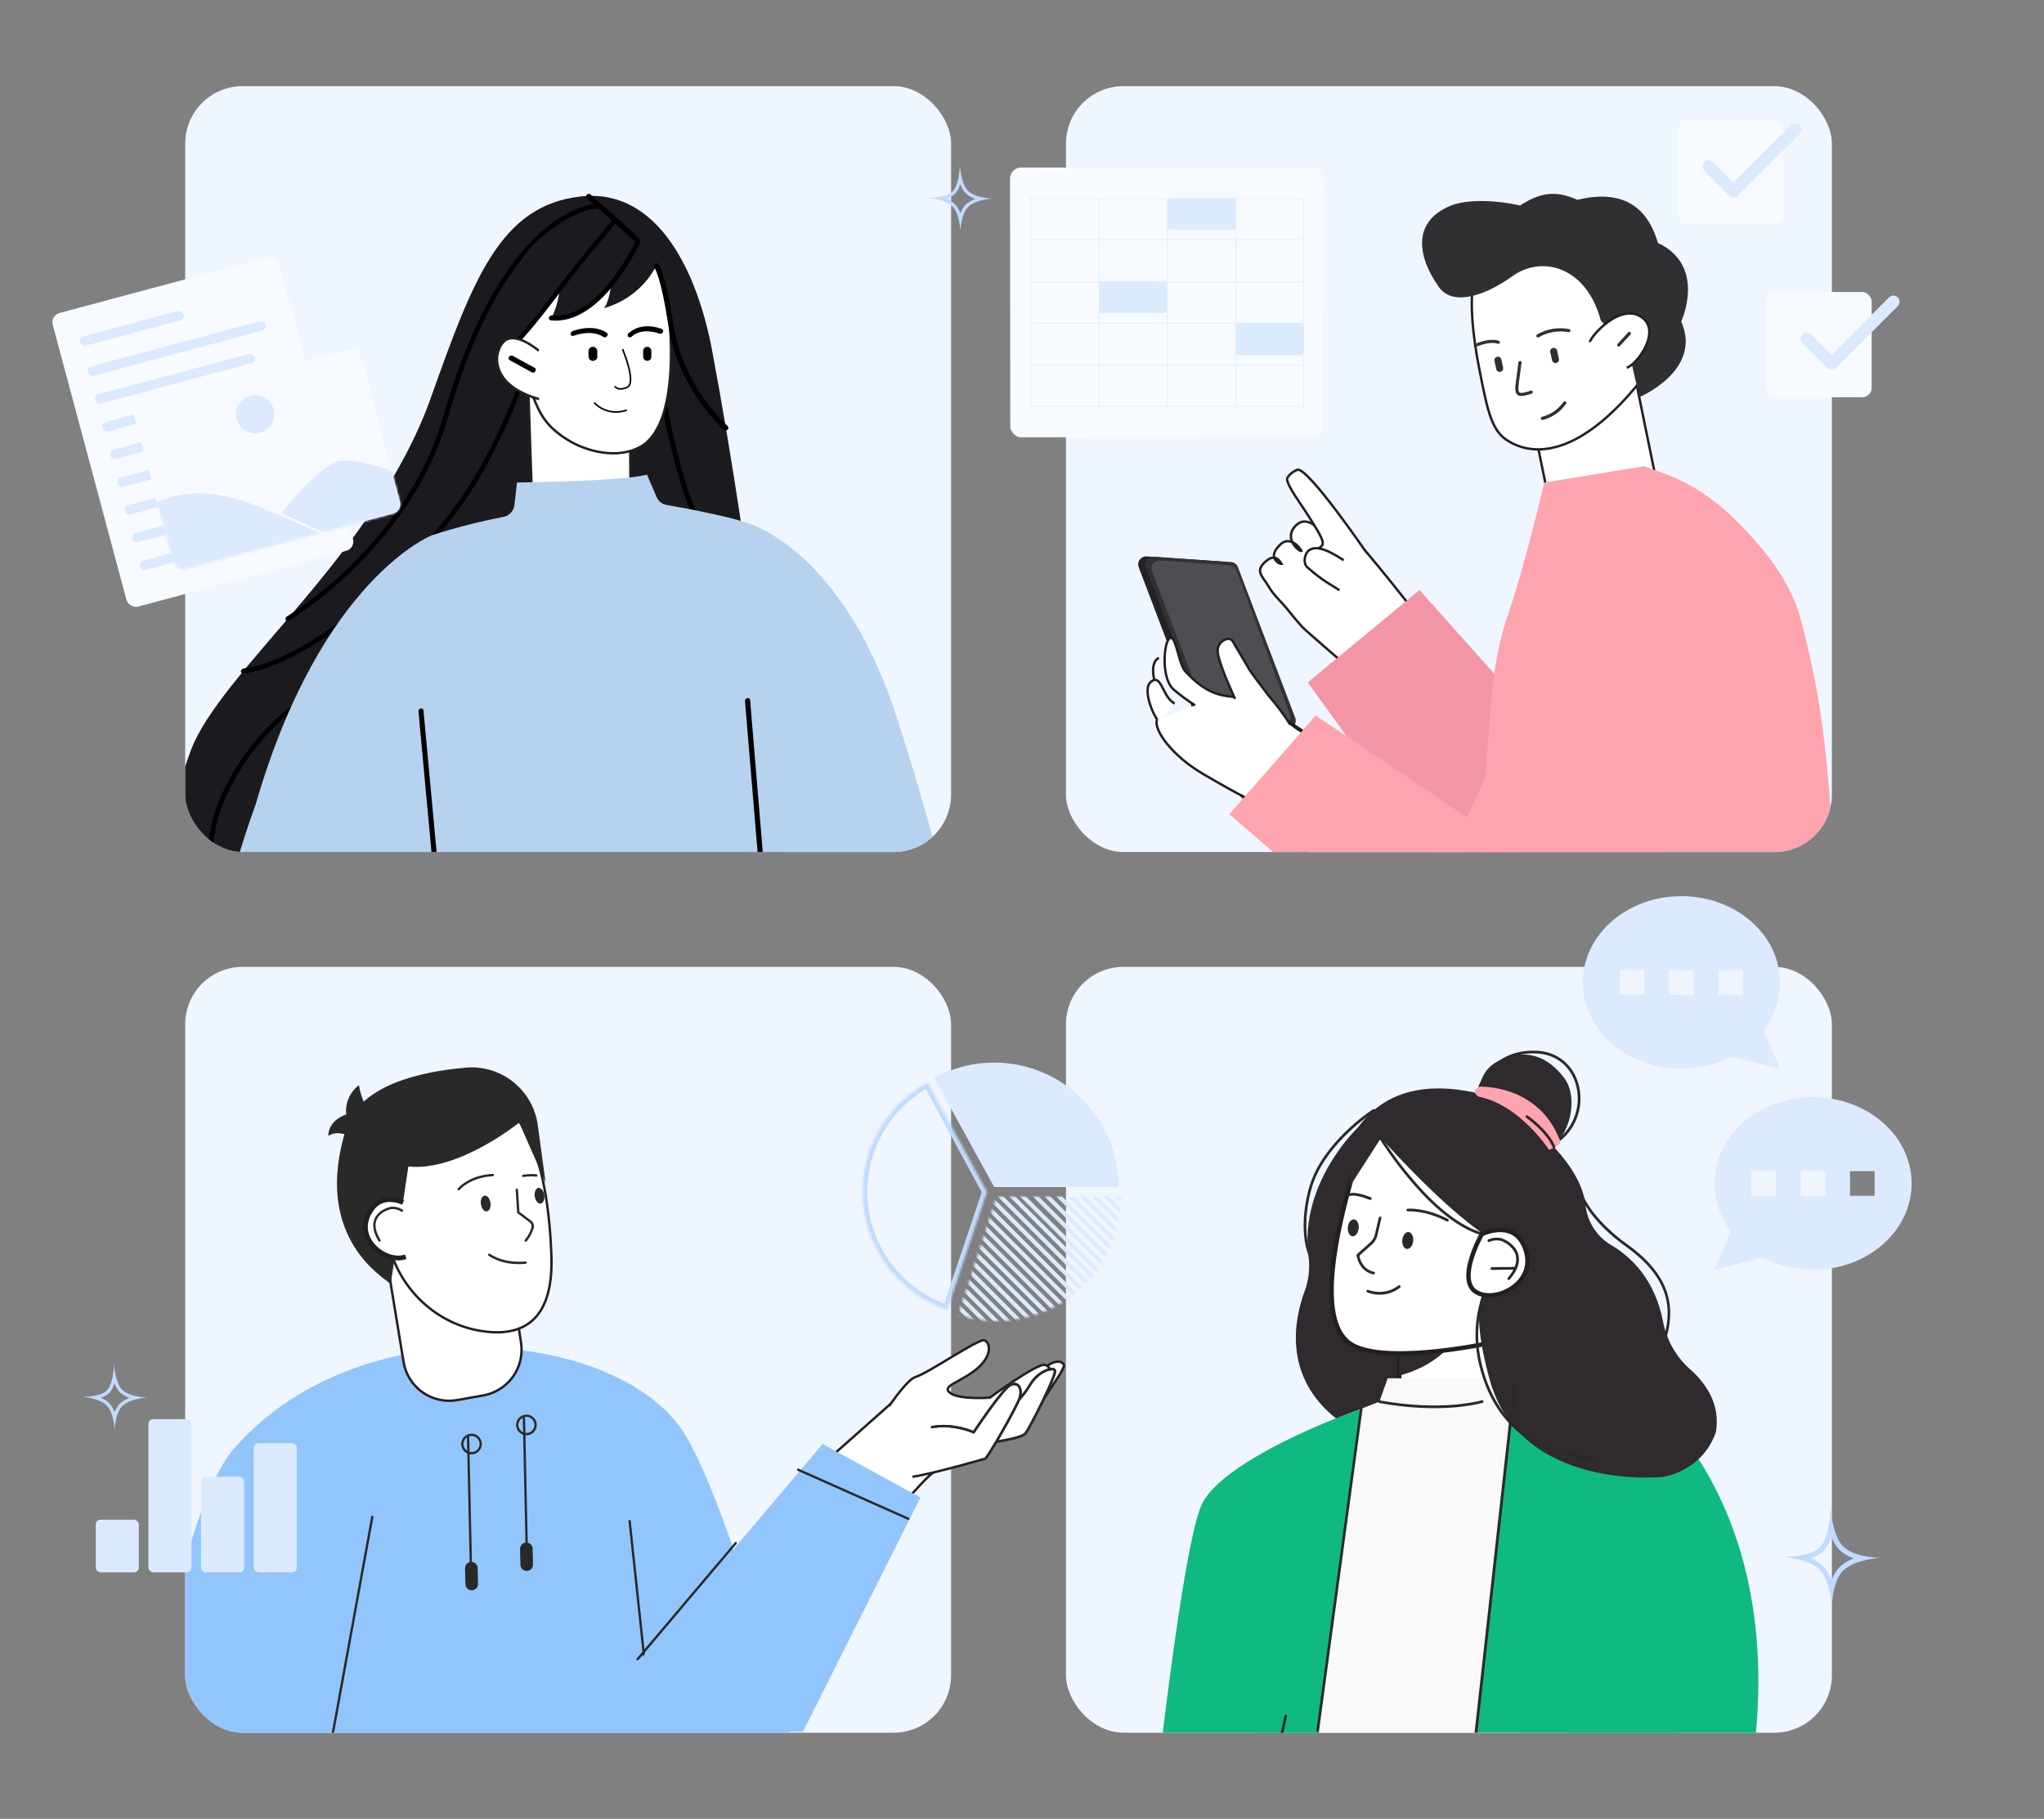 <svg width="854" height="760" viewBox="0 0 854 760" fill="none" xmlns="http://www.w3.org/2000/svg">
<rect x="0" y="0" width="854" height="760" fill="#808080" stroke="none"/>
<g clip-path="url(#clip0_1533_633)">
<rect x="77.374" y="36" width="320" height="320" rx="24" fill="#EFF6FF"/>
<path d="M325.585 342.114C325.585 342.114 314.715 237.484 297.425 145.954C291.625 115.254 275.615 78.304 242.425 82.114C209.235 85.924 197.785 116.114 180.125 165.904C156.595 232.204 91.805 280.374 79.535 314.074C70.995 337.484 53.355 395.484 127.505 418.484C201.655 441.484 337.505 410.774 337.505 410.774L325.585 342.114Z" fill="#1B1A1F"/>
<path d="M120.165 259.484C120.001 259.488 119.84 259.446 119.698 259.363C119.557 259.28 119.442 259.159 119.365 259.014C119.255 258.755 119.246 258.464 119.341 258.2C119.435 257.935 119.626 257.715 119.875 257.584C129.598 251.367 138.626 244.126 146.805 235.984C159.935 223.084 177.245 201.874 185.175 174.104C198.425 127.664 215.325 105.964 227.175 95.944C240.175 84.944 250.045 85.084 250.455 85.094C250.586 85.096 250.715 85.126 250.833 85.184C250.95 85.241 251.054 85.324 251.135 85.427C251.216 85.529 251.274 85.649 251.303 85.776C251.333 85.904 251.334 86.036 251.305 86.164C251.252 86.444 251.103 86.697 250.884 86.879C250.665 87.061 250.39 87.162 250.105 87.164C250.005 87.164 240.575 87.054 228.195 97.604C216.675 107.434 200.195 128.734 187.195 174.394C179.115 202.704 161.495 224.284 148.125 237.394C139.824 245.668 130.65 253.017 120.765 259.314C120.586 259.428 120.378 259.487 120.165 259.484Z" fill="black"/>
<path d="M92.465 393.634C92.283 393.639 92.104 393.587 91.953 393.484C91.802 393.382 91.688 393.235 91.625 393.064C91.515 392.754 80.535 361.904 91.235 335.344C101.885 308.964 124.145 289.484 139.555 285.934C139.681 285.897 139.814 285.888 139.944 285.908C140.074 285.928 140.198 285.976 140.307 286.05C140.416 286.123 140.507 286.22 140.574 286.333C140.641 286.447 140.683 286.573 140.695 286.704C140.713 286.991 140.629 287.274 140.456 287.503C140.284 287.733 140.035 287.893 139.755 287.954C124.965 291.384 103.495 310.244 93.165 335.874C82.775 361.664 93.495 391.824 93.605 392.124C93.676 392.392 93.648 392.677 93.527 392.926C93.406 393.176 93.199 393.374 92.945 393.484C92.799 393.572 92.635 393.623 92.465 393.634Z" fill="black"/>
<path d="M101.555 281.414C101.435 281.417 101.315 281.395 101.203 281.35C101.091 281.304 100.99 281.236 100.905 281.15C100.821 281.064 100.755 280.961 100.712 280.848C100.669 280.735 100.65 280.615 100.655 280.494C100.673 280.208 100.79 279.938 100.985 279.728C101.18 279.519 101.442 279.383 101.725 279.344C124.815 276.634 164.445 246.254 190.075 211.634C215.255 177.634 228.555 123.574 228.685 123.024C228.755 122.748 228.919 122.505 229.149 122.337C229.379 122.168 229.661 122.086 229.945 122.104C230.076 122.115 230.202 122.155 230.316 122.221C230.429 122.287 230.526 122.377 230.6 122.486C230.673 122.594 230.722 122.717 230.742 122.847C230.762 122.976 230.753 123.109 230.715 123.234C230.585 123.784 217.175 178.234 191.715 212.694C165.715 247.804 125.355 278.624 101.715 281.404L101.555 281.414Z" fill="black"/>
<path d="M300.515 230.654C300.346 230.656 300.18 230.611 300.035 230.524C284.245 221.334 275.035 162.524 272.035 143.134C271.585 140.264 271.195 137.784 271.035 137.344C270.942 137.104 270.934 136.839 271.012 136.593C271.09 136.348 271.25 136.136 271.465 135.994C271.569 135.909 271.689 135.846 271.818 135.808C271.947 135.771 272.083 135.759 272.216 135.775C272.35 135.791 272.479 135.834 272.595 135.901C272.712 135.967 272.814 136.057 272.895 136.164C273.115 136.484 273.195 136.964 274.075 142.544C277.075 161.684 286.155 219.914 301.245 228.704C301.353 228.781 301.444 228.878 301.513 228.99C301.583 229.102 301.63 229.226 301.651 229.356C301.673 229.486 301.668 229.62 301.638 229.748C301.608 229.876 301.552 229.997 301.475 230.104C301.369 230.265 301.227 230.398 301.06 230.493C300.894 230.589 300.707 230.644 300.515 230.654Z" fill="black"/>
<path d="M263.275 183.294L263.495 208.244C263.495 208.244 222.825 209.894 222.495 209.894C222.165 209.894 220.765 162.944 220.765 162.944L225.245 165.084L263.275 183.294Z" fill="white" stroke="#231F20" stroke-miterlimit="10"/>
<path d="M222.885 166.124C225.555 172.744 228.035 178.214 237.405 183.934C245.065 188.614 257.865 192.024 267.515 186.734C286.065 176.554 280.515 124.994 275.385 108.984C270.255 92.974 215.515 90.304 215.385 119.984C215.325 141.794 218.145 154.264 222.885 166.124Z" fill="white" stroke="#231F20" stroke-miterlimit="10"/>
<path d="M260.115 145.874C260.115 145.874 266.005 159.874 262.115 161.764C258.225 163.654 256.865 161.414 256.865 161.414" stroke="black" stroke-width="0.66" stroke-miterlimit="10"/>
<path d="M248.265 168.254C249.982 170.048 252.19 171.296 254.612 171.842C257.035 172.388 259.565 172.208 261.885 171.324" stroke="black" stroke-width="0.66" stroke-miterlimit="10"/>
<path d="M263.125 140.954C262.995 140.954 262.866 140.926 262.747 140.872C262.628 140.819 262.522 140.741 262.435 140.644C262.271 140.422 262.201 140.144 262.241 139.871C262.28 139.598 262.425 139.351 262.645 139.184C268.465 134.084 276.245 137.354 276.575 137.494C276.695 137.551 276.802 137.633 276.888 137.735C276.973 137.836 277.036 137.955 277.072 138.083C277.108 138.211 277.117 138.345 277.096 138.476C277.076 138.607 277.028 138.733 276.955 138.844C276.826 139.096 276.61 139.293 276.347 139.397C276.084 139.502 275.792 139.508 275.525 139.414C275.445 139.414 268.605 136.524 263.905 140.644C263.691 140.837 263.414 140.947 263.125 140.954Z" fill="black"/>
<path d="M252.705 140.954C252.525 140.951 252.348 140.899 252.195 140.804C246.965 137.414 239.785 140.264 239.715 140.294C239.596 140.352 239.466 140.384 239.334 140.388C239.201 140.392 239.07 140.368 238.948 140.317C238.826 140.265 238.716 140.189 238.626 140.092C238.535 139.995 238.467 139.88 238.425 139.754C238.363 139.478 238.403 139.188 238.537 138.938C238.671 138.689 238.89 138.496 239.155 138.394C239.495 138.254 247.415 135.074 253.505 139.024C253.61 139.106 253.697 139.208 253.762 139.324C253.827 139.441 253.869 139.568 253.883 139.701C253.898 139.833 253.887 139.967 253.849 140.095C253.812 140.222 253.749 140.341 253.665 140.444C253.554 140.597 253.41 140.722 253.244 140.81C253.078 140.899 252.893 140.948 252.705 140.954Z" fill="black"/>
<path d="M270.445 150.784C269.991 150.784 269.555 150.604 269.233 150.284C268.91 149.964 268.728 149.529 268.725 149.074V146.634C268.723 146.411 268.764 146.189 268.848 145.981C268.932 145.774 269.056 145.585 269.213 145.426C269.37 145.267 269.557 145.141 269.764 145.055C269.97 144.969 270.192 144.924 270.415 144.924C270.87 144.924 271.306 145.104 271.628 145.425C271.95 145.745 272.133 146.18 272.135 146.634V149.074C272.138 149.298 272.096 149.52 272.012 149.727C271.929 149.935 271.805 150.123 271.647 150.282C271.49 150.441 271.303 150.568 271.097 150.654C270.89 150.74 270.669 150.784 270.445 150.784Z" fill="black"/>
<path d="M247.795 150.784H247.685C247.211 150.784 246.756 150.597 246.419 150.264C246.082 149.931 245.89 149.478 245.885 149.004V146.704C245.882 146.472 245.926 146.24 246.013 146.025C246.1 145.809 246.23 145.612 246.393 145.447C246.557 145.281 246.752 145.15 246.967 145.06C247.182 144.97 247.412 144.924 247.645 144.924H247.755C248.229 144.924 248.684 145.111 249.021 145.444C249.358 145.778 249.55 146.23 249.555 146.704V149.004C249.556 149.237 249.512 149.467 249.424 149.682C249.336 149.898 249.207 150.094 249.044 150.259C248.88 150.424 248.686 150.556 248.471 150.646C248.257 150.736 248.027 150.783 247.795 150.784Z" fill="black"/>
<path fill-rule="evenodd" clip-rule="evenodd" d="M310.885 218.084C310.885 218.084 351.535 227.464 375.035 300.794C398.535 374.124 414.035 441.554 395.255 460.164C395.255 460.164 348.105 459.704 303.335 335.314L310.885 218.084Z" fill="#B6D2EF"/>
<path fill-rule="evenodd" clip-rule="evenodd" d="M180.495 223.644C180.495 223.644 134.135 241.644 106.795 336.194C106.795 336.194 87.205 388.054 86.855 428.104C86.775 437.354 95.635 443.154 102.015 446.914C131.515 464.274 175.015 375.604 189.245 345.734C219.385 282.634 180.495 223.644 180.495 223.644Z" fill="#B6D2EF"/>
<path fill-rule="evenodd" clip-rule="evenodd" d="M180.495 223.644C190.271 220.492 200.23 217.934 210.315 215.984C211.518 215.754 212.616 215.145 213.448 214.245C214.279 213.345 214.801 212.202 214.935 210.984L216.005 201.594C216.005 201.594 259.345 201.214 270.315 198.334L274.375 207.774C274.727 208.594 275.277 209.314 275.975 209.871C276.673 210.427 277.497 210.803 278.375 210.964C282.535 211.674 290.575 213.124 298.295 214.854C305.485 216.474 312.535 217.954 314.625 220.474L322.355 374.204H183.005C183.005 374.204 150.535 253.074 180.495 223.644Z" fill="#B6D2EF"/>
<path d="M182.885 375.264C182.662 375.27 182.444 375.191 182.277 375.042C182.11 374.894 182.005 374.687 181.985 374.464L174.845 297.274C174.831 296.989 174.919 296.707 175.093 296.48C175.267 296.253 175.516 296.095 175.795 296.034C175.921 295.997 176.053 295.987 176.182 296.007C176.312 296.027 176.435 296.076 176.544 296.15C176.652 296.224 176.742 296.321 176.808 296.434C176.874 296.547 176.914 296.674 176.925 296.804L184.075 373.994C184.085 374.286 183.989 374.572 183.805 374.8C183.622 375.028 183.363 375.182 183.075 375.234L182.885 375.264Z" fill="black"/>
<path d="M318.955 375.264C318.729 375.272 318.509 375.193 318.341 375.041C318.173 374.89 318.071 374.68 318.055 374.454L311.265 292.944C311.256 292.652 311.351 292.366 311.535 292.138C311.719 291.911 311.978 291.757 312.265 291.704C312.392 291.67 312.525 291.664 312.654 291.687C312.784 291.71 312.907 291.76 313.014 291.836C313.122 291.911 313.212 292.009 313.278 292.123C313.344 292.236 313.384 292.363 313.395 292.494L320.185 374.004C320.19 374.294 320.093 374.577 319.91 374.802C319.727 375.027 319.47 375.18 319.185 375.234L318.955 375.264Z" fill="black"/>
<path d="M210.505 148.484C210.505 148.484 230.705 127.914 233.875 120.284C233.875 120.284 233.395 127.494 230.355 132.794C230.355 132.794 240.085 136.214 255.355 118.674C255.355 118.674 254.635 126.104 252.295 128.774C256.97 127.475 261.328 125.231 265.1 122.179C268.872 119.128 271.978 115.335 274.225 111.034C276.742 119.067 278.769 127.246 280.295 135.524C281.585 142.524 280.175 105.794 279.785 105.224C279.395 104.654 243.365 84.844 225.325 99.834C209.725 112.804 211.725 136.024 210.505 148.484Z" fill="#1B1A1F"/>
<path d="M232.195 133.974C231.493 133.974 230.792 133.934 230.095 133.854C229.965 133.841 229.84 133.798 229.728 133.731C229.616 133.663 229.52 133.572 229.447 133.463C229.375 133.354 229.327 133.23 229.308 133.101C229.288 132.972 229.298 132.84 229.335 132.714C229.407 132.437 229.573 132.194 229.804 132.026C230.036 131.858 230.319 131.776 230.605 131.794C248.605 133.794 263.175 105.694 265.405 101.154C261.635 97.224 245.325 83.004 245.155 82.854C245.055 82.761 244.976 82.648 244.921 82.522C244.867 82.397 244.839 82.261 244.839 82.124C244.839 81.987 244.867 81.852 244.921 81.726C244.976 81.601 245.055 81.488 245.155 81.394C245.331 81.18 245.583 81.041 245.859 81.008C246.135 80.974 246.413 81.048 246.635 81.214C247.365 81.854 264.635 96.884 267.445 100.114C267.552 100.255 267.619 100.422 267.64 100.598C267.661 100.774 267.635 100.952 267.565 101.114C266.945 102.554 252.275 133.964 232.195 133.974Z" fill="black"/>
<path d="M213.345 145.954C213.197 145.959 213.05 145.926 212.919 145.858C212.788 145.79 212.676 145.688 212.595 145.564C212.459 145.322 212.421 145.037 212.488 144.768C212.555 144.499 212.722 144.265 212.955 144.114C215.895 142.004 223.215 133.314 232.555 120.844C241.705 108.634 256.225 91.524 256.375 91.354C256.546 91.135 256.793 90.988 257.068 90.943C257.343 90.899 257.624 90.96 257.855 91.114C257.952 91.208 258.029 91.32 258.082 91.443C258.134 91.567 258.161 91.7 258.161 91.834C258.161 91.969 258.134 92.102 258.082 92.225C258.029 92.349 257.952 92.461 257.855 92.554C257.715 92.724 243.245 109.774 234.135 121.924C224.505 134.774 217.135 143.454 213.985 145.734C213.798 145.869 213.576 145.946 213.345 145.954Z" fill="black"/>
<path d="M225.105 146.544C225.105 146.544 214.955 137.764 210.245 142.964C205.915 147.744 204.875 161.034 225.245 166.764" fill="white"/>
<path d="M225.105 146.544C225.105 146.544 214.955 137.764 210.245 142.964C205.915 147.744 204.875 161.034 225.245 166.764" stroke="#231F20" stroke-miterlimit="10"/>
<path d="M222.685 155.714C222.528 155.713 222.374 155.676 222.235 155.604L212.935 150.484C212.716 150.334 212.566 150.104 212.517 149.843C212.468 149.582 212.525 149.313 212.675 149.094C212.819 148.854 213.046 148.675 213.313 148.59C213.58 148.506 213.869 148.521 214.125 148.634L223.435 153.724C223.652 153.876 223.8 154.107 223.847 154.368C223.894 154.628 223.836 154.897 223.685 155.114C223.582 155.29 223.437 155.438 223.262 155.543C223.087 155.648 222.889 155.707 222.685 155.714Z" fill="black"/>
<path d="M303.145 179.864C302.929 179.868 302.72 179.793 302.555 179.654C302.355 179.484 283.385 163.024 279.235 135.854C276.095 115.274 273.485 111.934 273.375 111.804C273.285 111.701 273.218 111.58 273.177 111.45C273.136 111.32 273.122 111.183 273.136 111.047C273.15 110.911 273.192 110.779 273.259 110.66C273.326 110.541 273.416 110.437 273.525 110.354C273.715 110.153 273.976 110.034 274.253 110.023C274.529 110.012 274.799 110.109 275.005 110.294C275.315 110.614 278.065 114.024 281.305 135.294C285.355 161.804 303.855 177.874 304.035 178.034C304.133 178.128 304.211 178.24 304.265 178.365C304.318 178.489 304.346 178.624 304.346 178.759C304.346 178.895 304.318 179.029 304.265 179.154C304.211 179.278 304.133 179.391 304.035 179.484C303.921 179.606 303.783 179.703 303.63 179.768C303.477 179.833 303.311 179.866 303.145 179.864Z" fill="black"/>
</g>
<g clip-path="url(#clip1_1533_633)">
<rect x="77.374" y="404" width="320" height="320" rx="24" fill="#EFF6FF"/>
<path d="M356.677 826.909C356.677 826.909 312.162 639.54 285.463 598.286C258.282 556.29 152.191 544.233 98.202 604.743C63.65 643.47 46.373 851.599 46.373 851.599L356.677 826.909Z" fill="#93C5FD"/>
<path d="M121.957 818.465H121.871C121.744 818.44 121.631 818.367 121.557 818.261C121.483 818.155 121.454 818.024 121.475 817.896L155.07 633.738C155.081 633.675 155.103 633.615 155.137 633.56C155.171 633.506 155.216 633.459 155.268 633.423C155.32 633.386 155.379 633.36 155.442 633.346C155.504 633.332 155.569 633.331 155.632 633.342C155.695 633.353 155.755 633.377 155.81 633.412C155.864 633.447 155.911 633.492 155.947 633.544C155.984 633.597 156.01 633.657 156.024 633.72C156.038 633.783 156.039 633.847 156.027 633.911L122.44 818.069C122.418 818.181 122.358 818.281 122.27 818.354C122.182 818.426 122.071 818.465 121.957 818.465Z" fill="#292929"/>
<path d="M160.771 521.342L168.61 569.096C169.026 571.627 169.941 574.05 171.301 576.224C172.662 578.398 174.441 580.28 176.536 581.761C178.63 583.241 180.998 584.29 183.502 584.847C186.006 585.404 188.595 585.457 191.12 585.005L202.018 583.047C206.975 582.15 211.386 579.355 214.314 575.256C217.242 571.158 218.455 566.078 217.696 561.099L213.845 535.796L212.549 527.251L160.771 521.342Z" fill="white" stroke="#231F20" stroke-miterlimit="10"/>
<path d="M212.737 464.474C212.737 464.474 228.494 472.788 230.373 524.545C231.467 553.871 216.307 558.658 200.86 556.11C182.547 553.087 167.804 539.395 162.801 521.521C158.223 505.181 153.832 484.889 158.36 479.432C166.285 469.909 191.559 451.718 212.737 464.474Z" fill="white" stroke="#231F20" stroke-miterlimit="10"/>
<path d="M219.655 518.858C219.538 518.855 219.426 518.812 219.338 518.736C219.241 518.651 219.182 518.532 219.173 518.404C219.163 518.276 219.205 518.15 219.287 518.052C220.53 516.534 221.464 514.788 222.037 512.912C222.121 512.544 222.107 512.159 221.995 511.798C221.884 511.437 221.68 511.111 221.404 510.853L216.257 506.981C216.2 506.939 216.153 506.885 216.12 506.822C216.086 506.76 216.067 506.691 216.062 506.621L215.443 497.191C215.432 497.123 215.435 497.054 215.452 496.988C215.469 496.921 215.499 496.859 215.542 496.806C215.584 496.752 215.637 496.708 215.698 496.676C215.759 496.644 215.825 496.625 215.893 496.62C215.962 496.616 216.03 496.626 216.095 496.649C216.159 496.673 216.217 496.71 216.267 496.757C216.316 496.805 216.354 496.862 216.38 496.926C216.406 496.989 216.418 497.058 216.415 497.126L217.02 506.34L222.016 510.098C222.027 510.095 222.04 510.095 222.052 510.098C222.467 510.471 222.774 510.95 222.94 511.483C223.106 512.017 223.125 512.585 222.995 513.128C222.387 515.154 221.381 517.039 220.036 518.671C219.99 518.728 219.932 518.775 219.866 518.807C219.8 518.84 219.728 518.857 219.655 518.858Z" fill="#292929"/>
<path d="M203.403 506.175C204.504 506.015 205.184 504.416 204.922 502.602C204.659 500.788 203.553 499.447 202.451 499.606C201.35 499.766 200.669 501.366 200.932 503.179C201.195 504.993 202.301 506.334 203.403 506.175Z" fill="#292929"/>
<path d="M225.89 502.921C226.992 502.761 227.672 501.162 227.409 499.348C227.146 497.534 226.04 496.193 224.939 496.352C223.837 496.512 223.157 498.112 223.419 499.926C223.682 501.739 224.788 503.08 225.89 502.921Z" fill="#292929"/>
<path d="M191.624 497.392C191.563 497.392 191.502 497.38 191.445 497.357C191.388 497.333 191.337 497.299 191.293 497.256C191.243 497.21 191.204 497.154 191.176 497.092C191.149 497.03 191.135 496.963 191.135 496.896C191.135 496.828 191.149 496.761 191.176 496.699C191.204 496.637 191.243 496.582 191.293 496.536C196.915 490.59 205.539 490.518 205.906 490.518C206.036 490.518 206.16 490.569 206.252 490.661C206.344 490.753 206.395 490.877 206.395 491.007C206.395 491.137 206.344 491.262 206.252 491.353C206.16 491.445 206.036 491.497 205.906 491.497C205.819 491.497 197.325 491.569 192.006 497.212C191.959 497.268 191.9 497.313 191.835 497.344C191.769 497.375 191.697 497.392 191.624 497.392Z" fill="#292929"/>
<path d="M163.241 536.609C161.858 534.536 129.926 518.066 144.669 471.435C150.298 453.64 174.823 447.831 194.647 446.103C201.785 445.488 208.886 447.642 214.478 452.119C220.07 456.597 223.726 463.054 224.687 470.153L227.955 494.117L216.927 469.074C216.927 469.074 191.624 489.625 170.619 487.415L163.241 536.609Z" fill="#292929"/>
<path d="M218.618 491.799C218.497 491.796 218.38 491.748 218.292 491.665C218.204 491.581 218.15 491.467 218.141 491.346C218.132 491.224 218.169 491.104 218.243 491.008C218.318 490.912 218.426 490.848 218.546 490.827C218.712 490.827 222.505 490.266 224.24 490.748C224.36 490.787 224.46 490.871 224.52 490.981C224.58 491.092 224.594 491.222 224.561 491.343C224.528 491.465 224.449 491.569 224.341 491.633C224.233 491.698 224.104 491.719 223.981 491.691C222.441 491.259 218.726 491.792 218.69 491.792L218.618 491.799Z" fill="#292929"/>
<path d="M168.445 502.417C164.004 500.682 158.669 500.257 155.099 505.433C146.857 517.426 161.578 528.31 169.496 525.078" fill="white"/>
<path d="M168.445 502.417C164.004 500.682 158.669 500.257 155.099 505.433C146.857 517.426 161.578 528.31 169.496 525.078" stroke="#231F20" stroke-width="2" stroke-miterlimit="10"/>
<path d="M158.561 518.858C158.478 518.86 158.395 518.839 158.322 518.799C158.248 518.758 158.187 518.699 158.144 518.628C155.984 515.093 155.416 512.019 156.387 509.485C157.568 506.39 160.706 505.022 162.485 504.447C165.407 503.554 168.085 505.375 168.2 505.454C168.258 505.489 168.307 505.535 168.346 505.59C168.385 505.645 168.413 505.707 168.426 505.773C168.44 505.838 168.44 505.906 168.427 505.972C168.413 506.038 168.387 506.1 168.348 506.155C168.309 506.21 168.26 506.256 168.202 506.291C168.145 506.326 168.081 506.349 168.015 506.358C167.948 506.368 167.88 506.363 167.816 506.345C167.751 506.327 167.691 506.296 167.639 506.253C167.639 506.253 165.234 504.627 162.772 505.382C161.167 505.872 158.331 507.103 157.294 509.809C156.445 512.048 157.006 514.848 158.979 518.088C159.046 518.2 159.066 518.333 159.035 518.46C159.004 518.586 158.924 518.696 158.813 518.764C158.739 518.817 158.652 518.849 158.561 518.858Z" fill="#292929"/>
<path d="M216.79 528.216C213.665 528.216 208.533 527.676 204.113 524.703C204.005 524.63 203.931 524.518 203.906 524.39C203.881 524.263 203.907 524.131 203.98 524.023C204.052 523.915 204.165 523.84 204.292 523.815C204.42 523.79 204.552 523.817 204.66 523.89C211.139 528.209 219.439 527.093 219.525 527.078C219.654 527.06 219.785 527.094 219.889 527.172C219.993 527.251 220.061 527.367 220.079 527.496C220.097 527.625 220.064 527.756 219.985 527.86C219.907 527.964 219.791 528.032 219.662 528.05C218.709 528.166 217.749 528.222 216.79 528.216Z" fill="#292929"/>
<path d="M150.866 477.921C150.866 477.921 143.113 470.794 137.189 474.624C137.189 474.624 136.685 468.498 144.647 465.683C144.403 463.359 144.764 461.011 145.695 458.867C146.626 456.723 148.095 454.855 149.959 453.446C149.959 453.446 151.341 462.883 156.402 466.403C161.462 469.923 150.866 477.921 150.866 477.921Z" fill="#292929"/>
<path d="M220.094 648.725C219.967 648.725 219.846 648.675 219.755 648.587C219.665 648.498 219.614 648.377 219.612 648.25L218.417 592.549C218.415 592.484 218.426 592.419 218.449 592.358C218.472 592.298 218.507 592.243 218.552 592.196C218.597 592.149 218.651 592.111 218.711 592.085C218.77 592.059 218.834 592.046 218.899 592.045C219.027 592.046 219.149 592.098 219.241 592.188C219.332 592.277 219.385 592.399 219.389 592.527L220.576 648.229C220.578 648.357 220.529 648.481 220.441 648.574C220.352 648.667 220.23 648.722 220.101 648.725H220.094Z" fill="#292929"/>
<path d="M196.778 656.406C196.651 656.406 196.528 656.357 196.437 656.268C196.346 656.179 196.292 656.058 196.289 655.931L195.086 600.201C195.085 600.072 195.133 599.948 195.222 599.855C195.311 599.762 195.433 599.708 195.562 599.704C195.688 599.704 195.81 599.754 195.9 599.843C195.99 599.931 196.042 600.052 196.044 600.179L197.253 655.881C197.255 655.945 197.244 656.008 197.221 656.068C197.198 656.128 197.164 656.182 197.12 656.228C197.075 656.275 197.022 656.312 196.964 656.337C196.905 656.363 196.842 656.376 196.778 656.377V656.406Z" fill="#292929"/>
<path d="M197.145 664.497C196.799 664.505 196.455 664.444 196.132 664.319C195.81 664.194 195.515 664.006 195.265 663.767C195.015 663.527 194.815 663.241 194.675 662.924C194.536 662.607 194.46 662.266 194.453 661.92L194.302 655.319C194.293 654.974 194.353 654.63 194.477 654.307C194.602 653.985 194.789 653.69 195.028 653.44C195.266 653.19 195.552 652.989 195.869 652.85C196.185 652.71 196.526 652.635 196.871 652.627C197.217 652.618 197.561 652.678 197.884 652.803C198.206 652.927 198.501 653.114 198.751 653.353C199.001 653.592 199.202 653.878 199.341 654.194C199.481 654.51 199.556 654.851 199.564 655.197L199.715 661.805C199.723 662.151 199.664 662.495 199.539 662.817C199.415 663.14 199.228 663.435 198.989 663.685C198.75 663.935 198.464 664.135 198.148 664.275C197.831 664.414 197.491 664.49 197.145 664.497Z" fill="#292929"/>
<path d="M220.123 656.406C219.424 656.42 218.749 656.156 218.245 655.673C217.74 655.19 217.447 654.527 217.43 653.829L217.286 647.221C217.278 646.875 217.338 646.531 217.462 646.209C217.587 645.886 217.774 645.591 218.013 645.341C218.251 645.091 218.537 644.891 218.853 644.751C219.17 644.612 219.511 644.536 219.856 644.529C220.555 644.515 221.23 644.779 221.734 645.261C222.239 645.744 222.532 646.407 222.549 647.106L222.7 653.714C222.713 654.412 222.45 655.087 221.967 655.592C221.484 656.096 220.821 656.389 220.123 656.406Z" fill="#292929"/>
<path d="M197.008 607.701C196.154 607.701 195.319 607.448 194.608 606.973C193.898 606.499 193.345 605.824 193.018 605.035C192.691 604.246 192.605 603.378 192.772 602.54C192.939 601.702 193.35 600.932 193.954 600.328C194.558 599.724 195.328 599.313 196.165 599.146C197.003 598.98 197.872 599.065 198.661 599.392C199.45 599.719 200.125 600.272 200.599 600.983C201.074 601.693 201.327 602.528 201.327 603.382C201.327 604.528 200.872 605.626 200.062 606.436C199.252 607.246 198.154 607.701 197.008 607.701ZM197.008 600.006C196.343 600.005 195.692 600.201 195.138 600.57C194.584 600.939 194.152 601.464 193.896 602.078C193.641 602.693 193.574 603.369 193.703 604.022C193.833 604.675 194.153 605.274 194.624 605.745C195.094 606.216 195.694 606.536 196.347 606.665C197 606.795 197.676 606.728 198.291 606.472C198.905 606.217 199.43 605.785 199.799 605.231C200.168 604.677 200.364 604.026 200.363 603.361C200.363 602.471 200.009 601.618 199.38 600.989C198.751 600.36 197.898 600.006 197.008 600.006Z" fill="#292929"/>
<path d="M219.949 599.725C219.095 599.725 218.26 599.472 217.55 598.997C216.84 598.523 216.286 597.848 215.959 597.059C215.632 596.27 215.547 595.401 215.713 594.564C215.88 593.726 216.291 592.956 216.895 592.352C217.499 591.748 218.269 591.337 219.107 591.17C219.945 591.003 220.813 591.089 221.602 591.416C222.391 591.743 223.066 592.296 223.541 593.007C224.015 593.717 224.269 594.552 224.269 595.406C224.269 596.552 223.813 597.65 223.003 598.46C222.194 599.27 221.095 599.725 219.949 599.725ZM219.949 592.03C219.284 592.029 218.633 592.225 218.079 592.594C217.525 592.963 217.093 593.487 216.838 594.102C216.583 594.717 216.515 595.393 216.645 596.046C216.774 596.699 217.095 597.298 217.565 597.769C218.036 598.239 218.635 598.56 219.288 598.689C219.941 598.819 220.617 598.752 221.232 598.496C221.847 598.241 222.372 597.809 222.74 597.255C223.109 596.701 223.305 596.05 223.304 595.385C223.302 594.496 222.948 593.643 222.319 593.015C221.691 592.386 220.839 592.032 219.949 592.03Z" fill="#292929"/>
<path d="M269.9 700.137C269.779 700.137 269.663 700.092 269.573 700.011C269.484 699.93 269.428 699.818 269.418 699.698L262.579 635.631C262.568 635.565 262.57 635.498 262.586 635.433C262.603 635.368 262.632 635.307 262.672 635.254C262.713 635.2 262.764 635.156 262.822 635.123C262.88 635.091 262.945 635.07 263.011 635.063C263.078 635.056 263.145 635.063 263.209 635.083C263.273 635.103 263.332 635.136 263.382 635.18C263.433 635.224 263.474 635.278 263.503 635.338C263.532 635.398 263.548 635.464 263.551 635.531L270.389 699.597C270.396 699.661 270.39 699.726 270.372 699.787C270.354 699.849 270.323 699.906 270.282 699.956C270.241 700.005 270.191 700.046 270.134 700.076C270.077 700.106 270.014 700.124 269.95 700.13L269.9 700.137Z" fill="#292929"/>
</g>
<rect x="62" y="593" width="18" height="64" rx="2" fill="#DBEAFE"/>
<rect x="84" y="617" width="18" height="40" rx="2" fill="#DBEAFE"/>
<rect x="106" y="603" width="18" height="54" rx="2" fill="#DBEAFE"/>
<rect x="40" y="635" width="18" height="22" rx="2" fill="#DBEAFE"/>
<path fill-rule="evenodd" clip-rule="evenodd" d="M47.039 575.422C47.617 572.615 47.65 570 47.65 570C47.65 570 47.781 572.612 48.492 575.387C48.956 577.196 49.666 579.074 50.748 580.345C52.109 581.944 54.344 582.828 56.431 583.317C59.124 583.948 61.57 583.92 61.57 583.92C61.57 583.92 59.136 584.042 56.459 584.777C54.35 585.355 52.09 586.314 50.748 587.894C49.699 589.128 49.038 590.886 48.622 592.566C47.979 595.161 47.92 597.57 47.92 597.57C47.92 597.57 47.824 595.185 47.163 592.57C46.693 590.71 45.938 588.733 44.727 587.416C43.487 586.067 41.544 585.196 39.65 584.635C36.768 583.782 34 583.65 34 583.65C34 583.65 36.855 583.732 39.722 583.181C41.527 582.833 43.337 582.234 44.44 581.205C45.803 579.933 46.588 577.619 47.039 575.422ZM47.832 578.005C47.752 578.249 47.668 578.492 47.578 578.731C47.096 580.014 46.41 581.305 45.408 582.241C44.504 583.084 43.316 583.643 42.145 584.026C43.495 584.608 44.793 585.393 45.771 586.457C46.711 587.48 47.394 588.793 47.892 590.128C48.323 588.99 48.898 587.882 49.667 586.976C50.799 585.644 52.41 584.725 54.033 584.086C52.42 583.498 50.817 582.613 49.668 581.264C48.886 580.346 48.289 579.197 47.832 578.005Z" fill="#BFDBFE"/>
<path fill-rule="evenodd" clip-rule="evenodd" d="M400.413 74.422C400.99 71.615 401.023 69 401.023 69C401.023 69 401.154 71.612 401.865 74.387C402.329 76.196 403.039 78.075 404.121 79.345C405.483 80.944 407.718 81.828 409.804 82.317C412.498 82.948 414.944 82.92 414.944 82.92C414.944 82.92 412.51 83.042 409.832 83.777C407.724 84.355 405.463 85.314 404.121 86.894C403.073 88.128 402.412 89.886 401.996 91.566C401.353 94.161 401.294 96.57 401.294 96.57C401.294 96.57 401.198 94.185 400.537 91.57C400.067 89.71 399.311 87.733 398.101 86.416C396.86 85.067 394.917 84.196 393.024 83.635C390.141 82.782 387.374 82.65 387.374 82.65C387.374 82.65 390.229 82.732 393.095 82.181C394.901 81.833 396.711 81.234 397.814 80.205C399.177 78.933 399.961 76.619 400.413 74.422ZM401.205 77.005C401.126 77.249 401.042 77.492 400.952 77.731C400.469 79.014 399.784 80.305 398.781 81.241C397.878 82.084 396.69 82.643 395.519 83.026C396.868 83.608 398.167 84.393 399.144 85.457C400.085 86.48 400.767 87.793 401.266 89.128C401.697 87.99 402.271 86.882 403.041 85.976C404.172 84.644 405.783 83.725 407.407 83.086C405.793 82.498 404.19 81.612 403.042 80.264C402.26 79.346 401.663 78.197 401.205 77.005Z" fill="#BFDBFE"/>
<g clip-path="url(#clip2_1533_633)">
<rect x="445.373" y="36" width="320" height="320" rx="24" fill="#EFF6FF"/>
<path fill-rule="evenodd" clip-rule="evenodd" d="M681.089 147.375L636.354 156.215L647.874 212.649L692.609 203.808L681.089 147.375Z" fill="white" stroke="#231F20" stroke-miterlimit="10"/>
<path fill-rule="evenodd" clip-rule="evenodd" d="M616.438 114.749C613.569 123.211 615.182 139.769 618.05 154.102C621.108 169.359 622.687 179.155 629.17 183.626C641.858 192.377 665.399 190.598 695.668 145.128C704.564 131.784 704.252 100.404 674.284 91.942C644.316 83.48 621.842 98.758 616.438 114.749Z" fill="white"/>
<mask id="mask0_1533_633" style="mask-type:luminance" maskUnits="userSpaceOnUse" x="614" y="89" width="87" height="99">
<path d="M616.438 114.749C613.569 123.211 615.182 139.769 618.05 154.102C621.108 169.359 622.687 179.155 629.17 183.626C641.858 192.377 665.399 190.598 695.668 145.128C704.564 131.784 704.252 100.404 674.284 91.942C644.316 83.48 621.842 98.758 616.438 114.749Z" fill="white"/>
</mask>
<g mask="url(#mask0_1533_633)">
<path d="M642.592 141.014C642.701 141.011 642.808 140.98 642.903 140.925C646.662 138.738 651.084 137.98 655.358 138.79C655.524 138.831 655.7 138.805 655.847 138.718C655.995 138.63 656.103 138.489 656.147 138.323C656.191 138.158 656.168 137.982 656.082 137.834C655.997 137.686 655.856 137.578 655.691 137.534C651.078 136.593 646.28 137.385 642.214 139.758C642.065 139.842 641.955 139.981 641.91 140.146C641.864 140.311 641.885 140.487 641.969 140.636C642.023 140.755 642.111 140.854 642.222 140.921C642.333 140.989 642.462 141.021 642.592 141.014Z" fill="#303032"/>
<path d="M613.97 146.174C614.075 146.175 614.178 146.148 614.27 146.096C622.054 142.004 625.701 143.616 625.734 143.627C625.889 143.703 626.068 143.713 626.23 143.657C626.393 143.601 626.527 143.482 626.602 143.327C626.677 143.172 626.688 142.994 626.631 142.831C626.575 142.669 626.456 142.535 626.302 142.46C626.135 142.382 622.12 140.503 613.658 144.951C613.508 145.033 613.395 145.171 613.345 145.335C613.296 145.5 613.312 145.677 613.391 145.829C613.448 145.933 613.532 146.019 613.634 146.08C613.735 146.14 613.851 146.173 613.97 146.174Z" fill="#303032"/>
</g>
<path fill-rule="evenodd" clip-rule="evenodd" d="M616.438 114.749C613.569 123.211 615.182 139.769 618.05 154.102C621.108 169.359 622.687 179.155 629.17 183.626C641.858 192.377 665.399 190.598 695.668 145.128C704.564 131.784 704.252 100.404 674.284 91.942C644.316 83.48 621.842 98.758 616.438 114.749Z" stroke="#231F20" stroke-miterlimit="10"/>
<path d="M635.543 165.478C637.069 165.352 638.568 165 639.991 164.433C640.151 164.368 640.28 164.244 640.35 164.086C640.421 163.929 640.427 163.75 640.369 163.587C640.307 163.428 640.184 163.3 640.028 163.232C639.871 163.163 639.694 163.159 639.535 163.221C637.822 163.865 635.62 164.388 635.087 164.121C634.108 163.643 634.375 161.697 634.597 159.974C634.597 159.74 634.664 159.506 634.686 159.273C635.142 155.592 635.687 151.7 635.698 151.656C635.722 151.566 635.727 151.472 635.712 151.38C635.697 151.289 635.662 151.201 635.611 151.124C635.559 151.046 635.492 150.98 635.413 150.931C635.334 150.882 635.246 150.849 635.154 150.837C635.062 150.824 634.968 150.831 634.879 150.857C634.79 150.884 634.707 150.929 634.637 150.989C634.566 151.05 634.509 151.125 634.47 151.209C634.431 151.293 634.41 151.385 634.408 151.478C634.408 151.478 633.863 155.414 633.408 159.117C633.408 159.34 633.352 159.573 633.319 159.807C633.041 161.842 632.707 164.388 634.508 165.289C634.835 165.426 635.188 165.491 635.543 165.478Z" fill="#303032"/>
<path fill-rule="evenodd" clip-rule="evenodd" d="M647.708 147.141C647.666 146.951 647.663 146.755 647.699 146.564C647.735 146.372 647.81 146.191 647.919 146.029C648.131 145.704 648.463 145.476 648.842 145.395C649.221 145.316 649.615 145.387 649.942 145.595C650.268 145.803 650.5 146.13 650.588 146.507C650.81 147.53 651.099 148.909 651.322 149.943C651.363 150.13 651.366 150.324 651.333 150.512C651.299 150.7 651.228 150.88 651.125 151.041C651.022 151.202 650.888 151.341 650.731 151.451C650.574 151.56 650.397 151.637 650.21 151.678C649.833 151.758 649.439 151.686 649.114 151.478C648.79 151.27 648.56 150.942 648.475 150.566L647.708 147.141Z" fill="#303032"/>
<path fill-rule="evenodd" clip-rule="evenodd" d="M624.4 150.811C624.358 150.621 624.355 150.424 624.391 150.233C624.428 150.042 624.503 149.86 624.611 149.699C624.823 149.374 625.155 149.146 625.534 149.065C625.913 148.988 626.306 149.061 626.632 149.268C626.958 149.476 627.19 149.801 627.28 150.177L628.014 153.613C628.097 153.995 628.025 154.395 627.814 154.725C627.595 155.048 627.261 155.275 626.88 155.359C626.503 155.438 626.109 155.366 625.785 155.158C625.46 154.95 625.23 154.623 625.145 154.247L624.4 150.811Z" fill="#303032"/>
<path d="M644.394 175.486H644.527C648.527 174.505 652.019 172.071 654.324 168.658C654.415 168.511 654.444 168.333 654.405 168.164C654.365 167.995 654.26 167.849 654.112 167.757C653.965 167.666 653.787 167.637 653.618 167.676C653.449 167.716 653.303 167.821 653.212 167.969C651.071 171.056 647.882 173.261 644.238 174.174C644.072 174.213 643.928 174.315 643.835 174.458C643.742 174.6 643.707 174.773 643.737 174.941C643.764 175.095 643.845 175.235 643.965 175.334C644.085 175.434 644.237 175.488 644.394 175.486Z" fill="#303032"/>
<path fill-rule="evenodd" clip-rule="evenodd" d="M680.478 146.429L684.926 165.956C684.926 165.956 711.502 154.747 702.429 134.342C702.429 134.342 713.215 111.146 692.688 101.505C687.85 84.825 676.286 79.343 659.016 83.491C649.553 79.198 643.026 80.755 635.097 85.859C626.146 83.813 613.425 82.912 605.93 86.026C589.672 92.765 592.397 107.665 601.237 120.02C607.197 128.315 621.075 123.222 631.839 115.438C643.893 106.676 662.675 110.99 668.846 133.942L680.478 146.429Z" fill="#303032"/>
<path fill-rule="evenodd" clip-rule="evenodd" d="M664.421 142.916C663.498 142.026 675.796 126.892 685.07 132.029C695.012 137.522 683.958 152.479 679.655 153.635" fill="white"/>
<path d="M664.421 142.916C663.498 142.026 675.796 126.892 685.07 132.029C695.012 137.522 683.958 152.479 679.655 153.635" stroke="#231F20" stroke-miterlimit="10"/>
<path d="M676.319 144.795C676.409 144.794 676.498 144.775 676.58 144.739C676.662 144.702 676.736 144.65 676.797 144.584L681.245 139.757C681.303 139.695 681.347 139.621 681.377 139.541C681.406 139.461 681.419 139.376 681.415 139.291C681.412 139.206 681.391 139.122 681.356 139.045C681.32 138.967 681.269 138.898 681.206 138.84C681.143 138.782 681.07 138.738 680.99 138.708C680.909 138.679 680.824 138.666 680.739 138.67C680.654 138.673 680.57 138.694 680.493 138.729C680.416 138.765 680.346 138.816 680.289 138.879L675.841 143.705C675.72 143.826 675.652 143.99 675.652 144.161C675.652 144.332 675.72 144.496 675.841 144.617C675.904 144.678 675.979 144.725 676.061 144.756C676.143 144.787 676.231 144.8 676.319 144.795Z" fill="#303032"/>
<path d="M561.328 279.401C561.328 279.401 561.595 277.177 558.793 274.887C556.847 273.33 547.817 265.324 545.449 263.278C542.747 260.931 538.321 254.893 536.175 252.602C531.238 247.298 531.06 246.698 529.825 244.685C527.479 240.849 524.466 238.758 528.258 235.111C530.659 232.82 533.139 231.641 535.463 235.622C534.351 235.756 529.214 232.909 534.885 227.549C539.333 223.335 543.648 229.629 543.781 230.24C542.669 230.54 535.73 224.625 541.813 219.22C545.872 215.606 551.276 220.266 552.788 224.235C552.788 224.235 558.893 217.853 564.497 223.557C571.959 231.152 590.073 254.404 590.073 254.404L561.328 279.401Z" fill="white" stroke="#231F20" stroke-miterlimit="10"/>
<path d="M570.502 230.307C570.502 230.307 547.55 196.847 542.435 196.28C541.323 196.158 537.276 198.927 537.787 200.728C538.721 204.064 541.979 208.401 545.449 213.672C546.683 215.54 549.897 220.622 551.12 222.868C552.966 226.293 553.244 227.572 551.509 228.695C548.618 230.552 552.932 232.031 552.932 232.031C552.932 232.031 556.369 233.332 558.137 232.487" fill="white"/>
<path d="M570.502 230.307C570.502 230.307 547.55 196.847 542.435 196.28C541.323 196.158 537.276 198.927 537.787 200.728C538.721 204.064 541.979 208.401 545.449 213.672C546.683 215.54 549.897 220.622 551.12 222.868C552.966 226.293 553.244 227.572 551.509 228.695C548.618 230.552 552.932 232.031 552.932 232.031C552.932 232.031 556.369 233.332 558.137 232.487" stroke="#231F20" stroke-miterlimit="10"/>
<path d="M559.615 246.653C556.213 244.274 553.232 243.228 546.205 237.024C544.37 235.4 544.97 231.464 546.85 229.985C549.207 228.161 553.522 228.817 561.395 234.099" fill="white"/>
<path d="M559.615 246.653C556.213 244.274 553.232 243.228 546.205 237.024C544.37 235.4 544.97 231.464 546.85 229.985C549.207 228.161 553.522 228.817 561.395 234.099" stroke="#231F20" stroke-miterlimit="10"/>
<path fill-rule="evenodd" clip-rule="evenodd" d="M593.086 246.553L546.383 285.128L623.9 392.68C626.713 396.584 630.284 399.882 634.399 402.378C638.514 404.873 643.089 406.514 647.851 407.204C652.614 407.894 657.467 407.619 662.121 406.394C666.774 405.169 671.134 403.02 674.94 400.075L677.164 398.307C681.059 395.294 684.291 391.512 686.66 387.195C689.028 382.878 690.482 378.119 690.931 373.216C691.38 368.312 690.813 363.369 689.267 358.694C687.721 354.019 685.229 349.713 681.946 346.043L593.086 246.553Z" fill="#F495A6"/>
<path fill-rule="evenodd" clip-rule="evenodd" d="M611.679 441.675C611.679 441.675 619.63 339.75 622.743 295.481C623.599 283.605 625.835 268.96 629.771 257.673C637.21 236.101 645.183 201.64 645.183 201.64L686.972 194.812C686.972 194.812 690.397 196.124 695.001 197.703C711.358 203.831 722.6 213.583 734.076 226.86C742.294 236.267 749.299 246.998 752.502 259.197C765.145 307.424 764.244 332.032 770.905 439.529L611.679 441.675Z" fill="#FDA4AF"/>
<path fill-rule="evenodd" clip-rule="evenodd" d="M659.195 239.881C661.16 235.387 664.052 231.359 667.681 228.059C671.311 224.759 675.596 222.263 680.256 220.733C685.025 219.2 690.054 218.645 695.043 219.1C700.031 219.554 704.877 221.01 709.29 223.379L713.293 225.526C722.36 230.33 729.244 238.423 732.531 248.143C734.142 252.85 734.8 257.83 734.468 262.794C734.136 267.757 732.82 272.605 730.596 277.055C711.37 314.785 680.356 375.611 661.864 411.94C653.268 428.787 632.685 435.147 615.227 426.34C597.902 417.6 588.539 396.039 596.134 378.825C612.669 341.306 641.948 279.046 659.195 239.881Z" fill="#FDA4AF"/>
<path fill-rule="evenodd" clip-rule="evenodd" d="M514.28 236.846C514.053 236.252 513.661 235.736 513.151 235.358C512.641 234.98 512.033 234.755 511.4 234.711L479.063 232.487C478.513 232.455 477.964 232.559 477.465 232.791C476.966 233.023 476.532 233.375 476.201 233.815C475.871 234.256 475.655 234.771 475.572 235.315C475.489 235.86 475.542 236.416 475.727 236.935L499.679 299.929C499.906 300.522 500.298 301.038 500.808 301.416C501.318 301.794 501.926 302.019 502.559 302.064L534.896 304.288C535.446 304.32 535.995 304.215 536.494 303.983C536.993 303.751 537.427 303.4 537.758 302.959C538.088 302.519 538.304 302.003 538.387 301.459C538.47 300.915 538.416 300.359 538.232 299.84L514.28 236.846Z" fill="#222224"/>
<path fill-rule="evenodd" clip-rule="evenodd" d="M517.237 236.99C517.011 236.399 516.621 235.884 516.113 235.506C515.605 235.128 515 234.902 514.368 234.855L482.02 232.631C481.471 232.599 480.922 232.704 480.423 232.936C479.923 233.168 479.489 233.519 479.159 233.96C478.829 234.4 478.612 234.916 478.53 235.46C478.447 236.004 478.5 236.56 478.684 237.079C483.978 251.012 499.056 290.744 502.603 300.073C502.831 300.667 503.222 301.183 503.732 301.561C504.242 301.939 504.85 302.164 505.484 302.209L537.82 304.432C538.377 304.471 538.934 304.368 539.442 304.135C539.949 303.902 540.389 303.546 540.723 303.098C541.053 302.65 541.265 302.126 541.341 301.574C541.417 301.023 541.353 300.461 541.156 299.94L517.237 236.99Z" fill="#313133"/>
<path fill-rule="evenodd" clip-rule="evenodd" d="M516.636 238.336C516.412 237.737 516.02 237.215 515.508 236.833C514.995 236.45 514.383 236.223 513.745 236.178L484.611 234.166C484.061 234.134 483.513 234.239 483.013 234.47C482.514 234.702 482.08 235.054 481.749 235.495C481.419 235.935 481.203 236.45 481.12 236.994C481.037 237.539 481.091 238.095 481.275 238.614C486.49 252.313 501.157 290.877 504.716 300.263C504.951 300.874 505.362 301.403 505.896 301.782C506.43 302.162 507.063 302.376 507.718 302.398L535.807 303.298C536.347 303.309 536.881 303.19 537.364 302.949C537.847 302.708 538.264 302.354 538.58 301.917C538.896 301.479 539.101 300.972 539.178 300.438C539.255 299.904 539.201 299.359 539.021 298.85C534.15 285.573 520.028 247.521 516.636 238.336Z" fill="#4E4E52"/>
<path d="M513.979 327.34L522.219 321.413L536.374 300.696L592.063 338.159C595.721 341.317 613.769 351.759 613.013 359.81C612.401 366.248 617.795 371.719 607.097 380.715C601.293 385.597 592.408 391.835 578.185 382.661C554.544 367.438 515.324 328.285 513.979 327.34Z" fill="white" stroke="#231F20" stroke-width="2" stroke-miterlimit="10"/>
<path d="M486.591 293.568C483.199 289.543 479.029 277.567 484.2 274.876Z" fill="white"/>
<path d="M486.591 293.568C483.199 289.543 479.029 277.567 484.2 274.876" stroke="#231F20" stroke-miterlimit="10"/>
<path d="M484.423 301.664C482.643 300.752 476.917 288.32 480.775 284.984C485.346 281.014 485.512 291.233 490.783 293.98" fill="white"/>
<path d="M484.423 301.664C482.643 300.752 476.917 288.32 480.775 284.984C485.346 281.014 485.512 291.233 490.783 293.98" stroke="#231F20" stroke-miterlimit="10"/>
<path d="M499.334 294.714C496.152 292.733 493.132 290.502 490.304 288.042C485.345 283.805 486.101 269.894 488.258 267.159C491.194 263.456 492.195 277.167 495.219 280.503C502.848 288.765 508.419 290.511 514.779 291.133C529.98 292.579 534.351 298.917 539.688 302.843C541.089 303.888 543.98 306.356 545.938 306.323L526.945 336.247C520.173 333.789 505.261 324.893 502.981 323.581C489.715 315.942 481.853 304.855 483.421 300.808" fill="white"/>
<path d="M499.334 294.714C496.152 292.733 493.132 290.502 490.304 288.042C485.345 283.805 486.101 269.894 488.258 267.159C491.194 263.456 492.195 277.167 495.219 280.503C502.848 288.765 508.419 290.511 514.779 291.133C529.98 292.579 534.351 298.917 539.688 302.843C541.089 303.888 543.98 306.356 545.938 306.323L526.945 336.247C520.173 333.789 505.261 324.893 502.981 323.581C489.715 315.942 481.853 304.855 483.421 300.808" stroke="#231F20" stroke-miterlimit="10"/>
<path fill-rule="evenodd" clip-rule="evenodd" d="M516.036 292.012C516.036 292.012 515.692 291.278 515.147 290.088C513.279 285.974 509.075 276.344 508.753 272.363C508.646 271.18 508.96 269.997 509.64 269.023C510.319 268.049 511.32 267.345 512.467 267.036C512.973 266.87 513.521 266.891 514.013 267.095C514.505 267.299 514.907 267.673 515.147 268.148C516.659 270.717 519.773 275.932 522.063 279.88C522.686 280.992 527.167 286.908 530.059 290.7C533.37 294.498 536.389 298.542 539.088 302.798" fill="white"/>
<path d="M516.036 292.012C516.036 292.012 515.692 291.278 515.147 290.088C513.279 285.974 509.075 276.344 508.753 272.363C508.646 271.18 508.96 269.997 509.64 269.023C510.319 268.049 511.32 267.345 512.467 267.036C512.973 266.87 513.521 266.891 514.013 267.095C514.505 267.299 514.907 267.673 515.147 268.148C516.659 270.717 519.773 275.932 522.063 279.88C522.686 280.992 527.167 286.908 530.059 290.7C533.37 294.498 536.389 298.542 539.088 302.798" stroke="#231F20" stroke-miterlimit="10"/>
<path fill-rule="evenodd" clip-rule="evenodd" d="M549.719 298.984L513.646 340.183C513.646 340.183 574.805 393.148 605.152 420.347C611.106 425.673 618.765 428.702 626.753 428.89C634.74 429.078 642.532 426.411 648.731 421.37C652.973 417.922 656.359 413.537 658.622 408.56C660.885 403.583 661.963 398.15 661.772 392.686C661.582 387.222 660.127 381.877 657.523 377.07C654.918 372.263 651.235 368.125 646.762 364.981C609.978 339.116 549.719 298.984 549.719 298.984Z" fill="#FDA4AF"/>
<rect x="701" y="50" width="44" height="44" rx="4" fill="#F7FBFF"/>
<path d="M713.917 69.583L724.25 79.917L750.084 54.083" stroke="#DBEAFE" stroke-width="5.167" stroke-linecap="round" stroke-linejoin="round"/>
</g>
<rect x="422.244" y="70.244" width="130.512" height="112.382" rx="4.434" fill="#F7FBFF"/>
<g opacity="0.5">
<line x1="459.282" y1="82.866" x2="459.282" y2="170.005" stroke="#BFDBFE" stroke-width="0.292"/>
<line x1="430.626" y1="82.866" x2="430.626" y2="170.005" stroke="#BFDBFE" stroke-width="0.292"/>
<line x1="487.646" y1="82.866" x2="487.646" y2="170.005" stroke="#BFDBFE" stroke-width="0.292"/>
<line x1="544.228" y1="83.012" x2="430.48" y2="83.012" stroke="#BFDBFE" stroke-width="0.292"/>
<line x1="544.228" y1="169.858" x2="430.48" y2="169.858" stroke="#BFDBFE" stroke-width="0.292"/>
<line x1="544.228" y1="152.606" x2="430.48" y2="152.606" stroke="#BFDBFE" stroke-width="0.292"/>
<line x1="544.228" y1="135.061" x2="430.48" y2="135.061" stroke="#BFDBFE" stroke-width="0.292"/>
<line x1="544.228" y1="117.809" x2="430.48" y2="117.809" stroke="#BFDBFE" stroke-width="0.292"/>
<line x1="544.228" y1="100.265" x2="430.48" y2="100.265" stroke="#BFDBFE" stroke-width="0.292"/>
<line x1="516.302" y1="82.866" x2="516.302" y2="170.005" stroke="#BFDBFE" stroke-width="0.292"/>
<line x1="544.666" y1="82.866" x2="544.666" y2="170.005" stroke="#BFDBFE" stroke-width="0.292"/>
<rect x="459.282" y="117.809" width="28.071" height="12.866" rx="1.023" fill="#BFDBFE" stroke="#BFDBFE" stroke-width="0.292"/>
<rect x="516.302" y="135.061" width="28.071" height="13.159" rx="1.023" fill="#BFDBFE" stroke="#BFDBFE" stroke-width="0.292"/>
<rect x="487.938" y="83.012" width="28.071" height="12.866" rx="1.023" fill="#BFDBFE" stroke="#BFDBFE" stroke-width="0.292"/>
</g>
<rect x="422.244" y="70.244" width="130.512" height="112.382" rx="4.434" stroke="url(#paint0_linear_1533_633)" stroke-width="0.488"/>
<g clip-path="url(#clip3_1533_633)">
<rect x="445.373" y="404" width="320" height="320" rx="24" fill="#EFF6FF"/>
<path d="M733.656 724.087C729.79 766.593 718.761 803.912 712.058 823.544H637.068L637.271 822.449L646.964 770.278L676.578 610.639L678.769 598.975L682.399 579.404C682.399 579.404 694.496 587.525 707.08 605.765C722.649 628.365 738.902 666.517 733.656 724.087Z" fill="#10B981"/>
<path d="M695.356 560.823C695.3 560.831 695.243 560.831 695.186 560.823C695.114 560.803 695.047 560.769 694.989 560.722C694.93 560.675 694.882 560.617 694.847 560.55C694.812 560.484 694.792 560.412 694.786 560.337C694.78 560.262 694.79 560.187 694.814 560.117C698.28 548.71 699.157 535.129 679.35 520.913C669.558 513.887 664.46 507.256 661.914 502.93C659.121 498.198 658.677 495.159 658.661 495.028C658.649 494.954 658.651 494.879 658.669 494.806C658.687 494.734 658.72 494.666 658.765 494.606C658.81 494.547 658.867 494.497 658.932 494.46C658.997 494.424 659.069 494.401 659.143 494.393C659.216 494.38 659.292 494.383 659.364 494.401C659.437 494.419 659.505 494.451 659.564 494.496C659.624 494.541 659.674 494.598 659.71 494.663C659.747 494.728 659.77 494.8 659.778 494.874C659.778 494.94 660.243 497.903 662.932 502.431C665.429 506.648 670.418 513.115 680.012 519.999C688.944 526.411 694.387 533.141 696.643 540.512C698.456 546.465 698.22 552.795 695.893 560.445C695.856 560.558 695.784 560.655 695.687 560.723C695.591 560.792 695.474 560.827 695.356 560.823Z" fill="#292929"/>
<path d="M645.414 479.005C644.718 479.005 644.023 478.941 643.338 478.813C638.12 477.855 632.227 473.435 625.815 465.67C622.875 462.085 620.189 458.299 617.776 454.34C617.735 454.268 617.71 454.187 617.703 454.104C617.695 454.021 617.705 453.937 617.732 453.858C618.957 450.917 620.753 448.248 623.017 446.006C626.505 442.501 632.709 438.449 642.462 439.062C650.545 439.566 656.843 444.538 659.312 452.298C660.666 456.62 660.691 461.248 659.384 465.584C658.076 469.92 655.497 473.764 651.98 476.617C650.137 478.154 647.814 478.999 645.414 479.005ZM618.893 454.001C620.333 456.372 632.353 475.648 643.536 477.701C644.889 477.973 646.285 477.938 647.623 477.598C648.96 477.257 650.204 476.621 651.262 475.735C654.604 473.026 657.054 469.376 658.296 465.257C659.538 461.139 659.514 456.742 658.228 452.637C655.917 445.316 649.992 440.661 642.391 440.217C634.916 439.747 628.701 441.964 623.855 446.789C621.769 448.866 620.087 451.311 618.893 454.001Z" fill="#292929"/>
<path d="M551.751 530.091H551.417C551.023 530.084 550.635 529.994 550.277 529.828C549.92 529.662 549.601 529.424 549.341 529.127C545.398 524.325 544.621 516.921 544.67 511.555C544.725 504.983 546.088 497.76 548.323 492.246C551.855 483.522 558.541 476.168 563.535 471.535C566.677 468.596 570.046 465.91 573.611 463.502C573.682 463.455 573.763 463.425 573.848 463.414C573.932 463.404 574.018 463.413 574.099 463.442L619.435 478.862C619.529 478.893 619.612 478.949 619.677 479.023C619.741 479.097 619.784 479.187 619.802 479.284C619.827 479.382 619.825 479.485 619.795 479.582C619.765 479.678 619.709 479.765 619.632 479.832C619.495 479.958 605.488 492.733 590.198 505.235C570.003 521.724 557.073 530.091 551.751 530.091ZM574 464.586C571.886 466.004 555.578 477.313 549.358 492.662C545.415 502.41 543.515 520.256 550.206 528.399C550.371 528.574 550.569 528.713 550.79 528.807C551.01 528.901 551.248 528.949 551.488 528.947H551.762C555.294 528.947 564.735 524.566 589.465 504.304C602.777 493.418 615.115 482.329 618.148 479.58L574 464.586Z" fill="#292929"/>
<path d="M567.26 471.212C567.26 471.212 542.71 494.382 546.713 524.911C547.372 529.817 546.821 534.811 545.109 539.455C540.876 550.868 536.095 573.922 556.86 591.577C579.707 611.006 602.657 575.986 602.657 575.986L606.381 479.487L567.26 471.212Z" fill="#2E2A2E"/>
<path d="M590.812 559.656C580.349 558.471 570.734 553.331 563.936 545.289C557.138 537.246 553.67 526.91 554.243 516.395C555.776 487.405 565.923 450.003 608.949 455.293C678.063 463.765 662.401 554.618 620.038 559.47C610.334 560.633 600.53 560.695 590.812 559.656Z" fill="#2E2A2E"/>
<path d="M629.26 582.563C629.002 581.145 626.757 536.498 626.127 531.866C625.498 527.233 584.969 549.389 584.969 549.389C584.969 549.389 584.17 578.467 584.92 586.435C588.501 624.477 629.26 582.563 629.26 582.563Z" fill="white" stroke="#231F20" stroke-width="1.85" stroke-miterlimit="10"/>
<path d="M616.013 540.501C616.013 540.501 614.069 566.989 584.477 574.853L584.794 552.078L616.013 540.501Z" fill="#2E2A2E"/>
<path d="M580.035 467.105C580.035 467.105 571.733 468.036 565.162 490.817C558.59 513.597 549.829 550.944 563.754 561.179C576.683 570.691 620.317 561.579 620.317 561.579L633.273 506.659C637.463 482.307 616.681 460.901 592.203 464.449C588.091 465.055 584.025 465.942 580.035 467.105Z" fill="white" stroke="#231F20" stroke-width="1.85" stroke-miterlimit="10"/>
<path d="M590.449 518.553C590.635 516.605 589.768 514.929 588.513 514.809C587.257 514.689 586.089 516.17 585.903 518.118C585.716 520.066 586.583 521.743 587.839 521.863C589.094 521.983 590.263 520.501 590.449 518.553Z" fill="#292929"/>
<path d="M567.678 513.259C567.865 511.311 566.998 509.634 565.742 509.514C564.487 509.394 563.318 510.876 563.132 512.824C562.946 514.772 563.813 516.448 565.068 516.568C566.324 516.688 567.492 515.207 567.678 513.259Z" fill="#292929"/>
<path d="M573.869 532.495C573.828 532.501 573.785 532.501 573.743 532.495C567.473 531.082 566.789 524.555 566.783 524.489C566.774 524.402 566.786 524.313 566.819 524.231C566.851 524.149 566.903 524.076 566.969 524.018L572.544 519.04C573.479 518.209 574.132 517.106 574.411 515.886L576.054 508.767C576.071 508.695 576.102 508.628 576.145 508.568C576.188 508.508 576.243 508.457 576.306 508.418C576.368 508.379 576.438 508.353 576.511 508.341C576.584 508.329 576.659 508.332 576.731 508.348C576.802 508.365 576.87 508.396 576.93 508.439C576.99 508.482 577.041 508.537 577.08 508.6C577.119 508.663 577.145 508.732 577.157 508.805C577.169 508.878 577.166 508.953 577.149 509.025L575.507 516.144C575.18 517.587 574.415 518.893 573.316 519.884L567.966 524.659C568.158 525.831 569.176 530.305 573.99 531.395C574.135 531.411 574.268 531.484 574.359 531.598C574.451 531.712 574.493 531.857 574.477 532.002C574.461 532.148 574.388 532.281 574.274 532.372C574.16 532.463 574.015 532.506 573.869 532.49V532.495Z" fill="#292929"/>
<path d="M576.448 540.978C574.671 540.989 572.907 540.661 571.252 540.014C571.114 539.954 571.006 539.843 570.952 539.704C570.897 539.564 570.899 539.409 570.959 539.272C571.018 539.135 571.13 539.027 571.269 538.972C571.408 538.917 571.563 538.919 571.701 538.979C571.783 539.012 578.316 541.717 584.252 537.15C584.31 537.102 584.377 537.067 584.449 537.046C584.521 537.025 584.597 537.02 584.672 537.029C584.746 537.039 584.818 537.064 584.882 537.103C584.947 537.141 585.002 537.193 585.046 537.254C585.093 537.311 585.128 537.378 585.149 537.449C585.169 537.521 585.175 537.596 585.166 537.669C585.157 537.743 585.133 537.814 585.095 537.878C585.058 537.943 585.007 537.998 584.947 538.042C582.528 539.954 579.532 540.988 576.448 540.978Z" fill="#292929"/>
<path d="M604.65 510.377C604.558 510.379 604.468 510.359 604.387 510.317C595.297 505.613 588.326 506.166 588.254 506.171C588.181 506.178 588.106 506.17 588.036 506.148C587.965 506.125 587.9 506.089 587.843 506.042C587.786 505.994 587.74 505.936 587.705 505.87C587.671 505.805 587.65 505.733 587.644 505.659C587.637 505.586 587.645 505.511 587.668 505.441C587.69 505.37 587.726 505.305 587.773 505.248C587.821 505.191 587.879 505.145 587.945 505.11C588.01 505.076 588.082 505.055 588.156 505.049C588.451 505.049 595.505 504.446 604.907 509.315C605.04 509.356 605.153 509.446 605.222 509.567C605.29 509.689 605.31 509.831 605.278 509.967C605.245 510.102 605.162 510.22 605.045 510.296C604.928 510.373 604.787 510.401 604.65 510.377Z" fill="#292929"/>
<path d="M572.429 501.375C572.352 501.374 572.275 501.358 572.205 501.325C572.15 501.325 566.614 498.91 563.93 499.77C563.858 499.793 563.783 499.801 563.708 499.795C563.632 499.788 563.559 499.767 563.492 499.732C563.426 499.697 563.366 499.649 563.318 499.592C563.269 499.534 563.233 499.467 563.21 499.395C563.187 499.323 563.179 499.248 563.186 499.172C563.192 499.097 563.214 499.024 563.249 498.957C563.283 498.89 563.331 498.831 563.389 498.783C563.447 498.734 563.513 498.698 563.585 498.675C566.674 497.684 572.413 500.164 572.659 500.269C572.804 500.299 572.932 500.386 573.013 500.51C573.094 500.635 573.122 500.786 573.092 500.931C573.061 501.076 572.974 501.204 572.85 501.285C572.726 501.366 572.574 501.394 572.429 501.364V501.375Z" fill="#292929"/>
<path d="M572.248 470.183C572.248 470.183 620.783 526.751 639.221 523.328C657.659 519.906 643.262 472.198 640.157 471.097C637.052 469.997 597.876 456.739 597.876 456.739C597.876 456.739 577.368 467.598 572.248 470.183Z" fill="#2E2A2E"/>
<path d="M580.583 469.909L563.64 496.249C563.64 496.249 565.638 472.855 573.497 465.807C581.355 458.76 594.853 467.998 594.853 467.998L580.583 469.909Z" fill="#2E2A2E"/>
<path d="M651.98 597.447L650.748 606.532V606.724L629.654 761.724L621.391 822.482L621.248 823.577H505.237L513.402 778.465L514.804 770.705L516.266 762.633L522.712 727.039V726.962L525.669 710.638V710.545V710.419L546.051 597.803L546.111 597.469L552.918 594.813L558.224 592.738L568.629 588.669H568.672L576.322 585.657L579.8 575.926H624.457L629.035 579.507L632.403 582.141L651.98 597.447Z" fill="#F9F9F9"/>
<path d="M599.415 588.395C591.628 588.384 583.859 587.651 576.207 586.205C576.135 586.19 576.067 586.16 576.006 586.119C575.946 586.077 575.894 586.024 575.854 585.963C575.814 585.901 575.786 585.833 575.772 585.76C575.759 585.688 575.76 585.614 575.775 585.542C575.79 585.47 575.819 585.402 575.86 585.341C575.902 585.281 575.955 585.229 576.016 585.188C576.078 585.148 576.147 585.121 576.219 585.107C576.291 585.093 576.365 585.094 576.437 585.109C576.673 585.159 599.744 589.95 619.112 585.109C619.184 585.091 619.259 585.088 619.332 585.099C619.406 585.11 619.476 585.135 619.54 585.173C619.603 585.211 619.659 585.261 619.703 585.321C619.747 585.381 619.779 585.448 619.797 585.52C619.815 585.592 619.819 585.667 619.808 585.74C619.797 585.813 619.772 585.884 619.733 585.947C619.695 586.011 619.645 586.066 619.585 586.111C619.526 586.155 619.458 586.187 619.386 586.205C612.809 587.847 605.816 588.395 599.415 588.395Z" fill="#292929"/>
<path d="M706.653 669.742L688.106 820.674L606.112 823.544L606.233 822.449L613.702 753.888V753.85L631.056 594.495L631.16 593.559L632.403 582.119L632.704 579.381L648.99 583.812C664.89 588.118 679.108 597.148 689.765 609.708C704.129 626.624 711.478 649.207 706.653 669.742Z" fill="#10B981"/>
<path d="M629.917 462.965C629.917 462.965 660.156 482.367 662.417 503.488C662.774 506.927 663.932 510.234 665.796 513.145C667.661 516.055 670.182 518.489 673.156 520.251C681.228 524.993 691.441 534.39 694.852 552.341C696.355 560.071 700.375 567.086 706.286 572.29C712.529 577.832 718.941 586.616 716.904 598.411C711.144 615.004 694.819 617.095 694.819 617.095C694.819 617.095 634.916 623.53 622.19 575.806C609.463 528.082 629.632 540.43 629.632 540.43L646.416 530.606L643.908 511.527L629.917 462.965Z" fill="#2E2A2E"/>
<path d="M618.023 462.757C618.023 462.757 615.351 449.527 625.087 443.832C633.657 438.832 644.719 438.624 653.617 450.557C662.116 461.958 651.903 490.724 629.725 481.77C607.547 472.817 618.023 462.757 618.023 462.757Z" fill="#2E2A2E"/>
<path d="M618.264 454.056C618.264 454.056 642.496 452.961 651.624 476.179C651.624 476.179 653.815 477.756 647.243 480.494C647.243 480.494 635.07 461.624 617.672 458.201C617.689 458.201 614.003 456.022 618.264 454.056Z" fill="#FDA4AF"/>
<path d="M649.264 479.799C649.147 479.807 649.031 479.777 648.933 479.714C648.834 479.651 648.758 479.558 648.717 479.448C646.05 472.937 637.748 467.105 637.655 467.051C637.531 466.966 637.447 466.835 637.42 466.688C637.392 466.54 637.425 466.388 637.51 466.265C637.595 466.141 637.725 466.057 637.873 466.029C638.02 466.002 638.172 466.035 638.296 466.12C638.651 466.366 646.953 472.198 649.795 479.016C649.827 479.084 649.843 479.157 649.845 479.232C649.847 479.307 649.833 479.381 649.805 479.451C649.776 479.52 649.734 479.583 649.681 479.635C649.628 479.687 649.564 479.728 649.494 479.755C649.421 479.784 649.343 479.799 649.264 479.799Z" fill="#292929"/>
<path d="M625.991 517.201C621.78 517.201 617.306 515.979 612.618 513.537C606.803 510.514 600.648 505.613 594.312 498.971C587.404 491.587 581.218 483.559 575.841 474.996C575.802 474.933 575.777 474.863 575.765 474.79C575.754 474.716 575.757 474.642 575.775 474.57C575.792 474.498 575.824 474.43 575.868 474.37C575.911 474.311 575.967 474.26 576.03 474.221C576.093 474.183 576.163 474.157 576.236 474.146C576.31 474.135 576.384 474.138 576.456 474.155C576.528 474.173 576.596 474.205 576.656 474.248C576.716 474.292 576.766 474.347 576.805 474.41C582.146 482.908 588.287 490.875 595.144 498.204C601.387 504.775 607.443 509.578 613.149 512.54C620.203 516.209 626.719 517.02 632.518 514.95C632.66 514.899 632.816 514.907 632.952 514.971C633.088 515.035 633.193 515.151 633.244 515.292C633.295 515.434 633.287 515.59 633.223 515.726C633.159 515.862 633.043 515.967 632.902 516.018C630.683 516.807 628.345 517.207 625.991 517.201Z" fill="#292929"/>
<path d="M667.122 609.653C651.915 609.177 639.741 604.341 631.018 595.273C624.288 588.313 619.584 578.713 617.393 567.509C615.885 559.673 616.228 551.593 618.395 543.913C619.271 540.627 620.547 537.462 622.196 534.488C622.234 534.425 622.285 534.369 622.345 534.325C622.405 534.281 622.473 534.249 622.545 534.232C622.617 534.214 622.692 534.21 622.766 534.222C622.839 534.233 622.91 534.258 622.973 534.297C623.037 534.335 623.093 534.386 623.137 534.446C623.181 534.506 623.213 534.574 623.23 534.646C623.248 534.718 623.252 534.793 623.24 534.867C623.229 534.94 623.204 535.011 623.165 535.074C621.568 537.977 620.328 541.062 619.474 544.263C617.359 551.76 617.022 559.646 618.489 567.296C621.407 582.218 631.631 607.419 667.127 608.525C667.202 608.525 667.276 608.54 667.345 608.57C667.413 608.599 667.475 608.643 667.527 608.697C667.578 608.751 667.617 608.816 667.643 608.886C667.668 608.956 667.679 609.031 667.675 609.106C667.675 609.178 667.66 609.25 667.633 609.317C667.605 609.383 667.564 609.444 667.512 609.495C667.461 609.546 667.4 609.586 667.333 609.613C667.266 609.64 667.194 609.654 667.122 609.653Z" fill="#292929"/>
<path d="M619.112 515.673C619.112 515.673 631.614 509.507 636.636 520.273C643.678 535.392 625.174 544.997 616.752 539.883C608.33 534.768 619.112 515.673 619.112 515.673Z" fill="white" stroke="#231F20" stroke-width="1.85" stroke-miterlimit="10"/>
<path d="M630.382 534.85C630.248 534.85 630.118 534.803 630.015 534.719C629.956 534.672 629.907 534.614 629.871 534.547C629.836 534.481 629.814 534.408 629.808 534.333C629.802 534.258 629.811 534.183 629.835 534.111C629.86 534.04 629.898 533.975 629.949 533.919C632.769 530.59 633.914 527.539 633.355 524.851C632.676 521.598 629.686 519.698 627.961 518.827C625.311 517.529 622.321 518.92 622.294 518.931C622.159 518.996 622.003 519.005 621.861 518.956C621.72 518.907 621.603 518.803 621.538 518.668C621.473 518.533 621.464 518.378 621.513 518.236C621.562 518.094 621.666 517.978 621.801 517.912C621.943 517.847 625.306 516.27 628.46 517.814C630.365 518.75 633.684 520.875 634.483 524.599C635.119 527.643 633.892 531.017 630.836 534.631C630.784 534.701 630.715 534.758 630.636 534.796C630.557 534.834 630.47 534.853 630.382 534.85Z" fill="#292929"/>
<path d="M623.318 530.633C623.168 530.633 623.025 530.574 622.919 530.468C622.813 530.362 622.754 530.219 622.754 530.069C622.754 529.92 622.813 529.776 622.919 529.67C623.025 529.565 623.168 529.505 623.318 529.505L633.208 529.374C633.353 529.374 633.492 529.431 633.595 529.534C633.698 529.637 633.755 529.776 633.755 529.921C633.759 529.996 633.748 530.07 633.722 530.139C633.696 530.209 633.656 530.273 633.605 530.326C633.554 530.38 633.492 530.423 633.424 530.452C633.356 530.481 633.282 530.496 633.208 530.496L623.318 530.628V530.633Z" fill="#292929"/>
<path d="M568.738 588.62L567.594 597.053L550.585 722.685V722.789L540.728 795.616L536.95 823.544H474.796C476.324 808.31 478.941 782.879 482.096 755.241C483.043 746.955 484.04 738.478 485.064 730.012C485.677 724.974 486.301 719.936 486.936 714.953C487.008 714.367 487.079 713.787 487.155 713.206C487.521 710.311 487.886 707.44 488.251 704.592C489.204 697.331 490.173 690.256 491.142 683.515C495.129 655.839 499.175 633.786 502.56 627.703C508.868 616.362 529.497 605.251 546.056 597.781C548.449 596.686 550.755 595.7 552.923 594.791C554.774 594.008 556.521 593.291 558.137 592.645C564.023 590.273 568.087 588.811 568.629 588.647H568.673L568.738 588.62Z" fill="#10B981"/>
<path d="M536.955 824.119H536.895C536.82 824.111 536.749 824.088 536.684 824.051C536.619 824.015 536.562 823.965 536.517 823.906C536.471 823.846 536.439 823.778 536.421 823.705C536.403 823.633 536.4 823.558 536.413 823.484L540.191 795.556L550.048 722.724V722.614L568.185 588.559C568.195 588.488 568.219 588.418 568.255 588.356C568.292 588.293 568.34 588.238 568.398 588.194C568.456 588.15 568.521 588.118 568.591 588.099C568.662 588.081 568.735 588.076 568.807 588.086C568.879 588.095 568.948 588.119 569.011 588.156C569.073 588.192 569.128 588.241 569.172 588.298C569.216 588.356 569.248 588.422 569.267 588.492C569.286 588.562 569.29 588.635 569.28 588.707L537.519 823.632C537.504 823.769 537.437 823.896 537.333 823.986C537.228 824.077 537.093 824.124 536.955 824.119Z" fill="#292929"/>
<path d="M605.614 824.119H605.548C605.474 824.113 605.402 824.092 605.336 824.057C605.271 824.022 605.213 823.975 605.166 823.917C605.119 823.859 605.085 823.792 605.065 823.721C605.045 823.649 605.04 823.574 605.05 823.5L605.17 822.405L612.798 753.647V753.593L630.459 594.413L630.568 593.472L632.178 579.31C632.184 579.236 632.206 579.163 632.241 579.097C632.276 579.031 632.324 578.973 632.383 578.926C632.441 578.879 632.509 578.845 632.581 578.826C632.653 578.806 632.729 578.801 632.803 578.812C632.877 578.818 632.95 578.839 633.016 578.874C633.082 578.909 633.14 578.958 633.187 579.016C633.234 579.075 633.268 579.142 633.287 579.214C633.307 579.287 633.312 579.362 633.301 579.436L631.625 594.528L613.954 753.718V753.773L606.205 823.593C606.203 823.667 606.185 823.74 606.153 823.807C606.122 823.874 606.077 823.933 606.022 823.983C605.967 824.032 605.902 824.069 605.832 824.093C605.762 824.116 605.688 824.125 605.614 824.119Z" fill="#292929"/>
<path d="M456.188 730.642C456.106 730.643 456.025 730.624 455.952 730.587L430.872 719.137C430.735 719.075 430.629 718.96 430.577 718.82C430.524 718.679 430.53 718.523 430.592 718.387C430.655 718.25 430.769 718.144 430.91 718.092C431.05 718.039 431.206 718.045 431.343 718.107L456.423 729.563C456.492 729.592 456.554 729.635 456.605 729.689C456.657 729.742 456.697 729.806 456.723 729.876C456.749 729.945 456.761 730.02 456.757 730.094C456.754 730.168 456.735 730.241 456.702 730.308C456.66 730.409 456.588 730.495 456.496 730.554C456.404 730.614 456.297 730.644 456.188 730.642Z" fill="#292929"/>
<path d="M688.538 823.27H583.189L490.43 764.95C494.121 767.326 504.87 757.207 514.442 742.344C524.015 727.482 528.779 713.507 525.088 711.131C524.957 711.044 524.815 710.974 524.666 710.923L524.732 710.819L652.325 773.794C661.892 778.518 670.18 785.479 676.488 794.085C682.795 802.692 686.936 812.691 688.56 823.237L688.538 823.27Z" fill="#10B981"/>
<path d="M509.197 769.594C509.066 769.613 508.933 769.585 508.821 769.513C508.71 769.442 508.628 769.333 508.591 769.207C508.553 769.08 508.563 768.944 508.618 768.824C508.673 768.704 508.77 768.608 508.89 768.553C519.908 761.434 526.863 747.782 530.756 737.591C533.322 730.878 535.289 723.951 536.632 716.892C536.657 716.746 536.738 716.617 536.858 716.532C536.978 716.446 537.127 716.412 537.273 716.437C537.418 716.462 537.547 716.543 537.633 716.663C537.718 716.783 537.752 716.933 537.727 717.078C536.368 724.204 534.383 731.197 531.797 737.975C529.54 744.051 526.633 749.865 523.128 755.317C519.065 761.505 514.476 766.27 509.481 769.5C509.397 769.557 509.298 769.59 509.197 769.594Z" fill="#292929"/>
</g>
<path fill-rule="evenodd" clip-rule="evenodd" d="M763.971 638.15C764.839 633.93 764.889 630 764.889 630C764.889 630 765.085 633.925 766.154 638.097C766.851 640.815 767.919 643.638 769.544 645.548C771.591 647.951 774.95 649.28 778.086 650.015C782.134 650.963 785.81 650.921 785.81 650.921C785.81 650.921 782.152 651.104 778.128 652.208C774.959 653.078 771.562 654.52 769.544 656.894C767.969 658.748 766.975 661.39 766.35 663.915C765.383 667.816 765.295 671.436 765.295 671.436C765.295 671.436 765.151 667.851 764.158 663.921C763.451 661.125 762.315 658.155 760.496 656.176C758.632 654.148 755.712 652.839 752.866 651.996C748.534 650.714 744.374 650.515 744.374 650.515C744.374 650.515 748.665 650.639 752.973 649.81C755.687 649.288 758.407 648.388 760.065 646.84C762.113 644.929 763.292 641.451 763.971 638.15ZM765.162 642.031C765.043 642.399 764.916 642.763 764.781 643.122C764.056 645.05 763.026 646.991 761.519 648.398C760.161 649.665 758.376 650.504 756.615 651.08C758.644 651.955 760.595 653.135 762.064 654.734C763.478 656.272 764.504 658.245 765.253 660.252C765.901 658.541 766.764 656.875 767.921 655.514C769.621 653.513 772.042 652.131 774.482 651.17C772.057 650.287 769.648 648.956 767.922 646.929C766.747 645.549 765.85 643.822 765.162 642.031Z" fill="#BFDBFE"/>
<rect x="738" y="122" width="44" height="44" rx="4" fill="#F7FBFF"/>
<path d="M754.917 141.583L765.25 151.917L791.084 126.083" stroke="#DBEAFE" stroke-width="5.167" stroke-linecap="round" stroke-linejoin="round"/>
<rect x="21" y="131.822" width="98" height="127" rx="4" transform="rotate(-15 21 131.822)" fill="#F7FBFF"/>
<rect x="32.799" y="141.084" width="45" height="4" rx="2" transform="rotate(-15 32.799 141.084)" fill="#DBEAFE"/>
<rect x="36.164" y="153.641" width="77" height="4" rx="2" transform="rotate(-15 36.164 153.641)" fill="#DBEAFE"/>
<rect x="48.587" y="200.005" width="77" height="4" rx="2" transform="rotate(-15 48.587 200.005)" fill="#DBEAFE"/>
<rect x="39.27" y="165.232" width="69" height="4" rx="2" transform="rotate(-15 39.27 165.232)" fill="#DBEAFE"/>
<rect x="51.693" y="211.597" width="69" height="4" rx="2" transform="rotate(-15 51.693 211.597)" fill="#DBEAFE"/>
<rect x="42.376" y="176.823" width="72" height="4" rx="2" transform="rotate(-15 42.376 176.823)" fill="#DBEAFE"/>
<rect x="54.799" y="223.188" width="72" height="4" rx="2" transform="rotate(-15 54.799 223.188)" fill="#DBEAFE"/>
<rect x="45.481" y="188.414" width="72" height="4" rx="2" transform="rotate(-15 45.481 188.414)" fill="#DBEAFE"/>
<rect x="57.905" y="234.779" width="72" height="4" rx="2" transform="rotate(-15 57.905 234.779)" fill="#DBEAFE"/>
<rect x="55.122" y="170.302" width="98" height="71" rx="4" transform="rotate(-15 55.122 170.302)" fill="#F7FBFF"/>
<circle cx="106.593" cy="173.075" r="8" transform="rotate(-15 106.593 173.075)" fill="#DBEAFE"/>
<mask id="mask1_1533_633" style="mask-type:alpha" maskUnits="userSpaceOnUse" x="56" y="145" width="112" height="93">
<rect x="55.122" y="170.302" width="98" height="71" rx="4" transform="rotate(-15 55.122 170.302)" fill="#F7FBFF"/>
</mask>
<g mask="url(#mask1_1533_633)">
<path d="M141.24 192.261C133.899 194.228 122.095 207.744 117.11 214.256L126.479 237.628L185.4 221.84L180.094 202.038C170.202 197.96 148.581 190.294 141.24 192.261Z" fill="#DBEAFE" stroke="#F7FBFF"/>
<path d="M108.572 211.367C80.731 200.192 68.985 208.516 63.672 209.94L69.006 253.027L158.837 228.957C147.953 230.838 136.413 222.542 108.572 211.367Z" fill="#DBEAFE" stroke="#F7FBFF"/>
</g>
<mask id="path-163-inside-1_1533_633" fill="white">
<path d="M387.567 452.299C378.674 457.126 371.382 464.442 366.586 473.352C361.79 482.262 359.697 492.377 360.565 502.458C361.433 512.54 365.223 522.149 371.47 530.108C377.718 538.067 386.153 544.031 395.739 547.268L412.374 498L387.567 452.299Z"/>
</mask>
<path d="M387.567 452.299C378.674 457.126 371.382 464.442 366.586 473.352C361.79 482.262 359.697 492.377 360.565 502.458C361.433 512.54 365.223 522.149 371.47 530.108C377.718 538.067 386.153 544.031 395.739 547.268L412.374 498L387.567 452.299Z" stroke="#BFDBFE" stroke-width="4" mask="url(#path-163-inside-1_1533_633)"/>
<path d="M467.373 496C467.373 486.966 465.02 478.089 460.545 470.241C456.07 462.394 449.628 455.848 441.853 451.247C434.079 446.647 425.24 444.152 416.207 444.007C407.175 443.862 398.26 446.072 390.342 450.421L415.373 496H467.373Z" fill="#DBEAFE"/>
<mask id="mask2_1533_633" style="mask-type:alpha" maskUnits="userSpaceOnUse" x="400" y="500" width="69" height="52">
<path d="M468.373 500C468.373 508.209 466.43 516.301 462.702 523.614C458.974 530.927 453.568 537.254 446.926 542.077C440.284 546.901 432.594 550.083 424.486 551.363C416.378 552.644 408.082 551.987 400.276 549.446L416.373 500H468.373Z" fill="#BFDBFE"/>
</mask>
<g mask="url(#mask2_1533_633)">
<path d="M418.45 489.727C417.906 489.992 417.367 490.269 416.831 490.557L477.798 551.524C478.087 550.988 478.364 550.448 478.628 549.905L418.45 489.727Z" fill="#DBEAFE"/>
<path d="M422.07 488.048C421.487 488.273 420.909 488.512 420.334 488.763L479.616 548.04C479.868 547.465 480.106 546.887 480.332 546.304L422.07 488.048Z" fill="#DBEAFE"/>
<path d="M429.669 485.847C428.997 485.978 428.327 486.125 427.66 486.288L482.087 540.714C482.249 540.046 482.396 539.376 482.528 538.704L429.669 485.847Z" fill="#DBEAFE"/>
<path d="M425.729 486.806C425.104 486.988 424.484 487.184 423.866 487.394L480.981 544.508C481.19 543.89 481.386 543.269 481.569 542.645L425.729 486.806Z" fill="#DBEAFE"/>
<path d="M433.941 485.219C433.213 485.291 432.486 485.381 431.76 485.487L482.887 536.614C482.994 535.888 483.083 535.161 483.155 534.432L433.941 485.219Z" fill="#DBEAFE"/>
<path d="M394.632 519.411C394.471 520.08 394.325 520.751 394.194 521.424L446.95 574.179C447.624 574.049 448.295 573.903 448.963 573.742L394.632 519.411Z" fill="#DBEAFE"/>
<path d="M449.926 486.503C448.877 486.225 447.822 485.987 446.759 485.787L482.589 521.616C482.388 520.554 482.15 519.498 481.873 518.449L449.926 486.503Z" fill="#DBEAFE"/>
<path d="M483.284 527.214C483.228 526.313 483.146 525.413 483.036 524.516L443.852 485.332C442.957 485.223 442.057 485.14 441.153 485.084L483.284 527.214Z" fill="#DBEAFE"/>
<path d="M442.668 574.796C443.399 574.726 444.128 574.638 444.855 574.533L393.84 523.52C393.735 524.248 393.647 524.976 393.577 525.706L442.668 574.796Z" fill="#DBEAFE"/>
<path d="M415.472 491.251C414.963 491.552 414.459 491.865 413.959 492.189L476.186 554.413C476.509 553.913 476.821 553.409 477.123 552.9L415.472 491.251Z" fill="#DBEAFE"/>
<path d="M457.649 489.325C456.287 488.679 454.893 488.102 453.473 487.595L480.779 514.901C480.274 513.481 479.698 512.088 479.054 510.725L457.649 489.325Z" fill="#DBEAFE"/>
<path d="M471.942 559.969C472.33 559.536 472.708 559.097 473.075 558.652L409.721 495.3C409.276 495.667 408.837 496.045 408.404 496.433L471.942 559.969Z" fill="#DBEAFE"/>
<path d="M412.498 493.177C412.022 493.511 411.552 493.857 411.088 494.215L474.159 557.285C474.517 556.82 474.863 556.349 475.196 555.873L412.498 493.177Z" fill="#DBEAFE"/>
<path d="M475.85 505.077C472.533 500.107 468.267 495.842 463.298 492.524L475.85 505.077Z" fill="#DBEAFE"/>
<path d="M418.806 570.534C420.185 571.2 421.597 571.795 423.037 572.315L396.059 545.337C396.579 546.777 397.173 548.189 397.839 549.567L418.806 570.534Z" fill="#DBEAFE"/>
<path d="M393.471 532.952C393.53 533.857 393.617 534.761 393.729 535.662L432.714 574.641C433.615 574.756 434.517 574.843 435.422 574.902L393.471 532.952Z" fill="#DBEAFE"/>
<path d="M393.419 527.998C393.383 528.8 393.368 529.603 393.374 530.406L437.968 574.999C438.771 575.005 439.573 574.99 440.375 574.954L393.419 527.998Z" fill="#DBEAFE"/>
<path d="M438.626 485.001C437.825 484.996 437.024 485.013 436.225 485.051L483.322 532.147C483.361 531.347 483.378 530.547 483.372 529.746L438.626 485.001Z" fill="#DBEAFE"/>
<path d="M407.134 497.615C406.94 497.802 406.746 497.991 406.554 498.183C406.337 498.4 406.123 498.62 405.91 498.841L469.535 562.463C469.756 562.25 469.976 562.037 470.194 561.819C470.385 561.628 470.575 561.434 470.762 561.24L407.134 497.615Z" fill="#DBEAFE"/>
<path d="M394.194 538.574C394.4 539.642 394.645 540.704 394.93 541.759L426.615 573.444C427.669 573.728 428.731 573.973 429.8 574.179L394.194 538.574Z" fill="#DBEAFE"/>
<path d="M400.501 505.68C400.179 506.181 399.868 506.688 399.568 507.201L461.178 568.805C461.689 568.507 462.196 568.196 462.699 567.872L400.501 505.68Z" fill="#DBEAFE"/>
<path d="M398.687 508.766C398.399 509.303 398.124 509.844 397.859 510.389L457.985 570.514C458.531 570.249 459.072 569.973 459.608 569.686L398.687 508.766Z" fill="#DBEAFE"/>
<path d="M397.088 512.068C396.839 512.643 396.602 513.223 396.378 513.807L454.567 571.995C455.15 571.771 455.73 571.534 456.305 571.285L397.088 512.068Z" fill="#DBEAFE"/>
<path d="M395.727 515.607C395.518 516.225 395.324 516.847 395.145 517.474L450.899 573.228C451.525 573.049 452.147 572.855 452.766 572.646L395.727 515.607Z" fill="#DBEAFE"/>
<path d="M404.736 500.112C404.349 500.546 403.972 500.986 403.605 501.432L466.945 564.771C467.391 564.404 467.831 564.027 468.266 563.64L404.736 500.112Z" fill="#DBEAFE"/>
<path d="M402.521 502.799C402.163 503.266 401.818 503.738 401.486 504.215L464.159 566.887C464.637 566.553 465.109 566.208 465.576 565.853L402.521 502.799Z" fill="#DBEAFE"/>
</g>
<path fill-rule="evenodd" clip-rule="evenodd" d="M328.59 670.619C330.915 670.497 337.682 666.596 345.341 661.65C354.526 655.711 383.622 620.065 389.252 615.796L389.597 615.537C391.542 614.058 393.161 612.193 394.354 610.06C395.546 607.927 396.286 605.571 396.527 603.139C396.768 600.708 396.505 598.252 395.755 595.927C395.005 593.601 393.783 591.455 392.167 589.622C387.236 584.036 385.148 578.472 378.202 581.172L339.993 615.098L328.475 627.479C328.475 627.479 327.402 632.468 326.351 639.047C326.2 639.997 326.049 640.983 325.898 641.991C324.098 654.632 322.817 670.915 328.59 670.619Z" fill="white" stroke="#231F20" stroke-miterlimit="10"/>
<path d="M420.949 600.111C420.949 600.111 428.76 596.649 435.094 586.268C439.629 578.854 445.359 571.238 444.452 570.115C441.306 566.163 433.878 573.124 429.681 578.069C425.484 583.015 420.949 600.111 420.949 600.111Z" fill="white" stroke="#231F20" stroke-miterlimit="10"/>
<path d="M371.421 587.564C375.488 581.805 379.944 576.176 382.492 575.384C387.999 573.656 408.874 559.26 411.236 560.03C413.597 560.8 414.957 566.12 408.284 571.835C401.611 577.551 393.009 579.034 396.968 582.028C400.927 585.023 413.899 583.979 413.899 583.979L411.61 609.483C411.61 609.483 390.425 615.667 381.225 617.07" fill="white"/>
<path d="M371.421 587.564C375.488 581.805 379.944 576.176 382.492 575.384C387.999 573.656 408.874 559.26 411.236 560.03C413.597 560.8 414.957 566.12 408.284 571.835C401.611 577.551 393.009 579.034 396.968 582.028C400.927 585.023 413.899 583.979 413.899 583.979L411.61 609.483C411.61 609.483 390.425 615.667 381.225 617.07" stroke="#231F20" stroke-miterlimit="10"/>
<path d="M413.179 584.282C413.179 584.282 433.313 569.51 436.553 570.302C439.792 571.094 440.238 576.824 436.329 581.222C432.421 585.62 410.552 599.276 410.552 599.276" fill="white"/>
<path d="M413.179 584.282C413.179 584.282 433.313 569.51 436.553 570.302C439.792 571.094 440.238 576.824 436.329 581.222C432.421 585.62 410.552 599.276 410.552 599.276" stroke="#231F20" stroke-miterlimit="10"/>
<path d="M412.309 602.918C412.309 602.918 426.475 601.356 428.433 598.93C430.391 596.504 441.47 574.456 440.771 572.699C440.073 570.943 433.746 572.937 430.463 578.516C426 586.103 417.981 592.085 417.981 592.085L412.309 602.918Z" fill="white" stroke="#231F20" stroke-miterlimit="10"/>
<path d="M412.366 603.408L412.258 602.436C417.873 601.817 426.712 600.276 428.058 598.621C428.958 597.505 432.104 591.631 435.063 585.541C438.856 577.731 440.433 573.556 440.31 572.872C440.217 572.656 439.857 572.598 439.648 572.584C437.64 572.425 433.364 574.542 430.88 578.767C426.424 586.347 418.348 592.444 418.269 592.444L417.685 591.66C417.765 591.602 425.683 585.649 430.038 578.242C432.759 573.62 437.409 571.403 439.72 571.576C440.04 571.559 440.358 571.641 440.63 571.809C440.903 571.978 441.118 572.225 441.246 572.519C441.354 572.8 441.563 573.318 439.885 577.378C438.978 579.588 437.654 582.489 436.063 585.771C433.364 591.329 429.93 597.886 428.865 599.24C426.791 601.745 413.834 603.242 412.366 603.408Z" fill="#292929"/>
<path d="M389.007 596.382C393.218 595.533 399.308 595.439 406.823 598.448C406.823 598.448 418.924 580.149 422.235 578.659C425.546 577.169 427.274 580.394 425.964 584.289C424.654 588.183 413.309 608.043 411.639 609.483" fill="white"/>
<path d="M389.007 596.382C393.218 595.533 399.308 595.439 406.823 598.448C406.823 598.448 418.924 580.149 422.235 578.659C425.546 577.169 427.274 580.394 425.964 584.289C424.654 588.183 413.309 608.043 411.639 609.483" stroke="#231F20" stroke-miterlimit="10"/>
<path d="M388.906 595.9C392.757 595.129 398.926 594.849 406.636 597.85C408.342 595.28 418.873 579.645 422.034 578.213C423.473 577.565 424.783 577.673 425.712 578.53C426.986 579.696 427.267 582.014 426.432 584.447C425.057 588.42 413.705 608.367 411.963 609.85L411.329 609.13C412.949 607.748 424.215 587.902 425.51 584.152C426.23 582.122 426.036 580.157 425.064 579.271C424.423 578.688 423.524 578.638 422.444 579.127C419.831 580.3 410.581 593.682 407.241 598.736L407.018 599.074L406.65 598.923C399.02 595.871 392.93 596.123 389.158 596.871" fill="#292929"/>
<path d="M343.664 603.391L384.573 625.713L335.499 723.598H242L343.664 603.391Z" fill="#93C5FD"/>
<path d="M379.498 635.059C379.431 635.073 379.363 635.073 379.296 635.059L333.226 614.551C333.117 614.493 333.034 614.395 332.994 614.278C332.953 614.161 332.959 614.034 333.009 613.92C333.059 613.807 333.15 613.717 333.264 613.669C333.378 613.62 333.506 613.616 333.622 613.658L379.692 634.167C379.797 634.21 379.884 634.288 379.937 634.389C379.99 634.489 380.006 634.605 379.982 634.716C379.958 634.827 379.895 634.926 379.805 634.995C379.716 635.064 379.604 635.1 379.491 635.095L379.498 635.059Z" fill="#292929"/>
<path d="M266.41 693.77C266.296 693.771 266.186 693.73 266.101 693.655C266.046 693.614 266.001 693.561 265.968 693.502C265.935 693.442 265.915 693.376 265.91 693.308C265.904 693.24 265.913 693.171 265.936 693.107C265.959 693.043 265.996 692.984 266.043 692.935L306.988 644.511C307.024 644.448 307.073 644.393 307.133 644.352C307.193 644.31 307.261 644.283 307.332 644.271C307.404 644.259 307.477 644.263 307.547 644.283C307.617 644.303 307.682 644.338 307.736 644.386C307.791 644.434 307.834 644.493 307.863 644.56C307.891 644.627 307.905 644.699 307.902 644.772C307.899 644.844 307.88 644.916 307.847 644.98C307.813 645.044 307.766 645.101 307.708 645.144L266.784 693.597C266.739 693.652 266.682 693.696 266.617 693.726C266.552 693.756 266.481 693.771 266.41 693.77Z" fill="#292929"/>
<path fill-rule="evenodd" clip-rule="evenodd" d="M661.3 410.5C661.3 430.41 679.746 446.55 702.5 446.55C710.182 446.55 717.373 444.71 723.529 441.507L743.7 446.55L736.808 430.468C741.162 424.752 743.7 417.885 743.7 410.5C743.7 390.59 725.254 374.45 702.5 374.45C679.746 374.45 661.3 390.59 661.3 410.5ZM717.95 405.35H728.25V415.65H717.95V405.35ZM676.75 405.35H687.05V415.65H676.75V405.35ZM707.65 405.35H697.35V415.65H707.65V405.35Z" fill="#DBEAFE"/>
<path fill-rule="evenodd" clip-rule="evenodd" d="M798.7 494.5C798.7 514.41 780.254 530.55 757.5 530.55C749.818 530.55 742.627 528.71 736.471 525.507L716.3 530.55L723.192 514.468C718.838 508.752 716.3 501.885 716.3 494.5C716.3 474.59 734.746 458.45 757.5 458.45C780.254 458.45 798.7 474.59 798.7 494.5ZM742.05 489.35H731.75V499.65H742.05V489.35ZM783.25 489.35H772.95V499.65H783.25V489.35ZM752.35 489.35H762.65V499.65H752.35V489.35Z" fill="#DBEAFE"/>
<defs>
<linearGradient id="paint0_linear_1533_633" x1="416.906" y1="67.134" x2="531.819" y2="168.718" gradientUnits="userSpaceOnUse">
<stop stop-color="white"/>
<stop offset="1" stop-color="white" stop-opacity="0"/>
</linearGradient>
<clipPath id="clip0_1533_633">
<rect x="77.374" y="36" width="320" height="320" rx="24" fill="white"/>
</clipPath>
<clipPath id="clip1_1533_633">
<rect x="77.374" y="404" width="320" height="320" rx="24" fill="white"/>
</clipPath>
<clipPath id="clip2_1533_633">
<rect x="445.373" y="36" width="320" height="320" rx="24" fill="white"/>
</clipPath>
<clipPath id="clip3_1533_633">
<rect x="445.373" y="404" width="320" height="320" rx="24" fill="white"/>
</clipPath>
</defs>
</svg>

